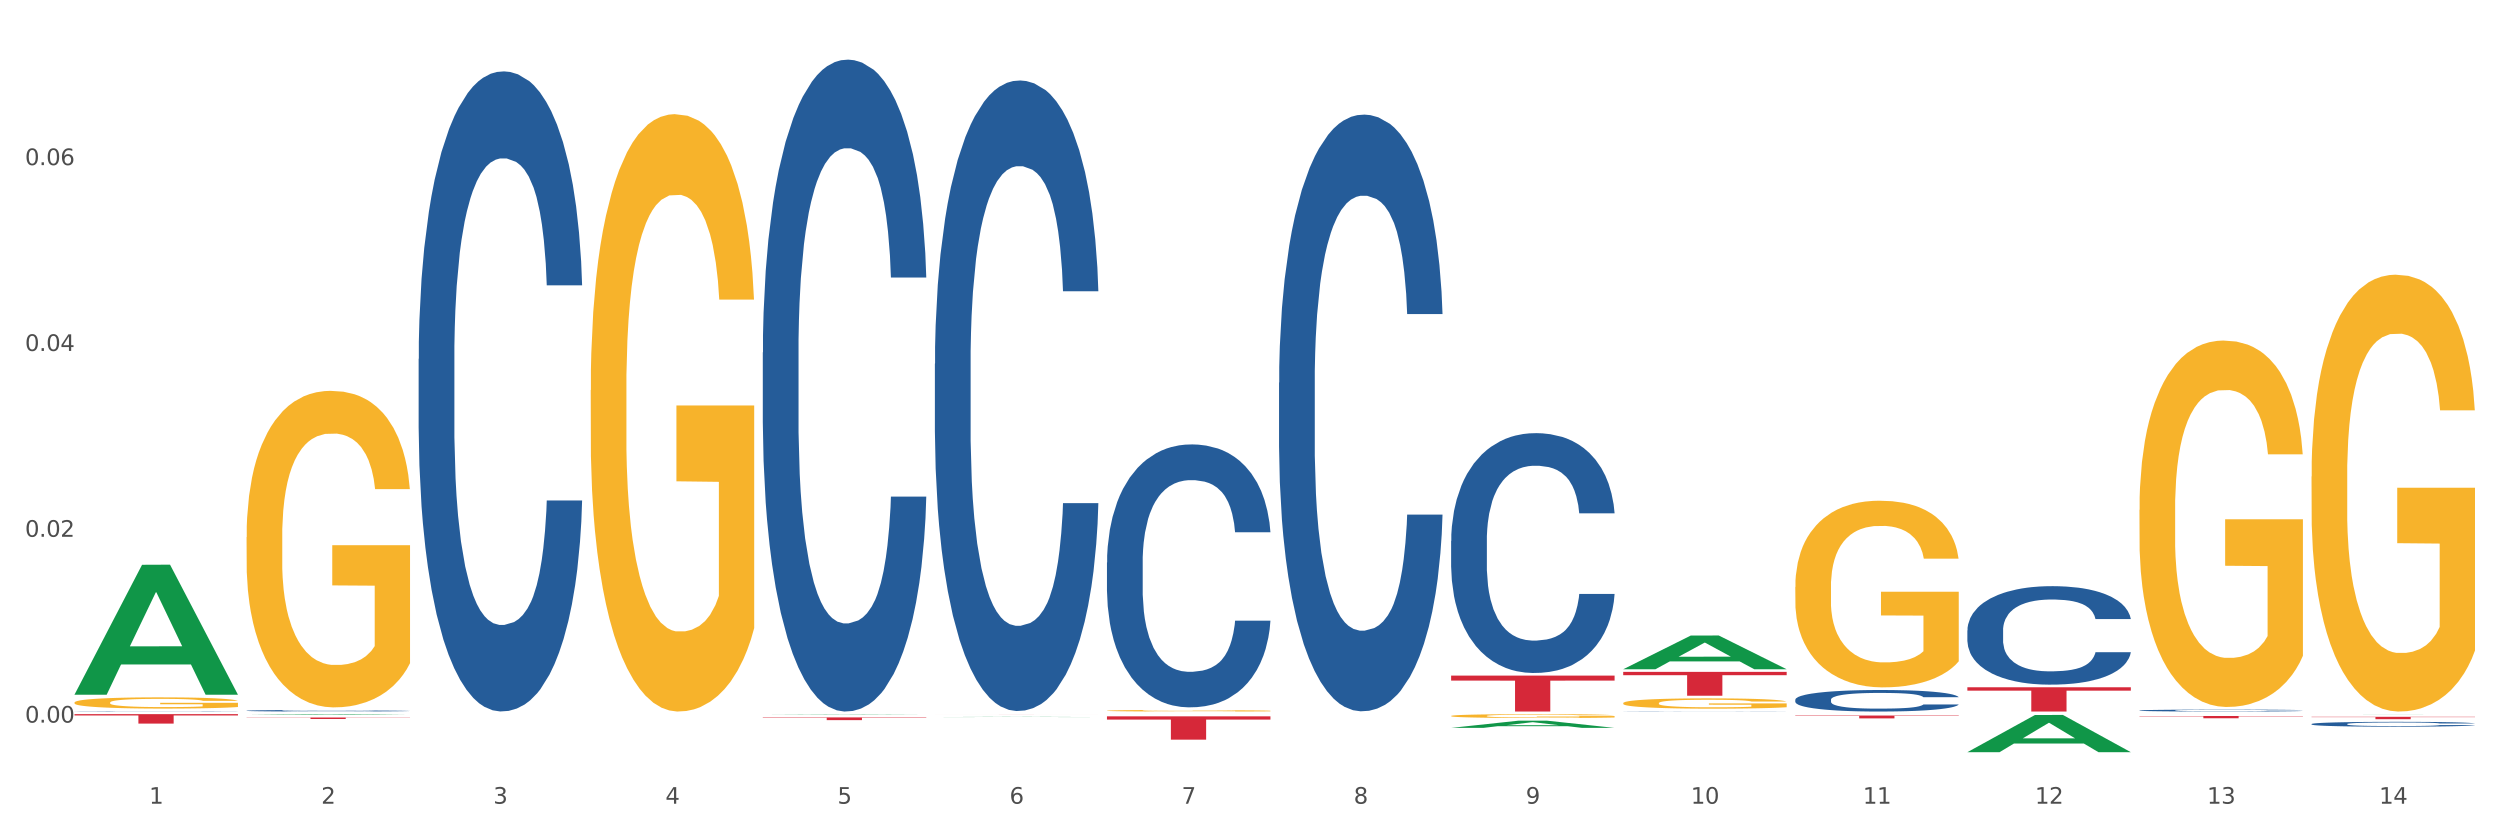 <?xml version="1.0" encoding="utf-8" standalone="no"?>
<!DOCTYPE svg PUBLIC "-//W3C//DTD SVG 1.1//EN"
  "http://www.w3.org/Graphics/SVG/1.1/DTD/svg11.dtd">
<svg xmlns:xlink="http://www.w3.org/1999/xlink" width="1080pt" height="360pt" viewBox="0 0 1080 360" xmlns="http://www.w3.org/2000/svg" version="1.1">
 <rect x="0" y="0" width="1080" height="360" fill="#333333" stroke="none"/>
 <defs>
  <style type="text/css">*{stroke-linejoin: round; stroke-linecap: butt}</style>
 </defs>
 <g id="figure_1">
  <g id="patch_1">
   <path d="M 0 360 
L 1080 360 
L 1080 0 
L 0 0 
z
" style="fill: #ffffff; stroke: #ffffff; stroke-linejoin: miter"/>
  </g>
  <g id="axes_1">
   <g id="matplotlib.axis_1">
    <g id="xtick_1">
     <g id="text_1">
      <!-- 1 -->
      <g style="fill: #4d4d4d" transform="translate(64.432 347.204) scale(0.096 -0.096)">
       <defs>
        <path id="DejaVuSans-31" d="M 794 531 
L 1825 531 
L 1825 4091 
L 703 3866 
L 703 4441 
L 1819 4666 
L 2450 4666 
L 2450 531 
L 3481 531 
L 3481 0 
L 794 0 
L 794 531 
z
" transform="scale(0.016)"/>
       </defs>
       <use xlink:href="#DejaVuSans-31"/>
      </g>
     </g>
    </g>
    <g id="xtick_2">
     <g id="text_2">
      <!-- 2 -->
      <g style="fill: #4d4d4d" transform="translate(138.771 347.204) scale(0.096 -0.096)">
       <defs>
        <path id="DejaVuSans-32" d="M 1228 531 
L 3431 531 
L 3431 0 
L 469 0 
L 469 531 
Q 828 903 1448 1529 
Q 2069 2156 2228 2338 
Q 2531 2678 2651 2914 
Q 2772 3150 2772 3378 
Q 2772 3750 2511 3984 
Q 2250 4219 1831 4219 
Q 1534 4219 1204 4116 
Q 875 4013 500 3803 
L 500 4441 
Q 881 4594 1212 4672 
Q 1544 4750 1819 4750 
Q 2544 4750 2975 4387 
Q 3406 4025 3406 3419 
Q 3406 3131 3298 2873 
Q 3191 2616 2906 2266 
Q 2828 2175 2409 1742 
Q 1991 1309 1228 531 
z
" transform="scale(0.016)"/>
       </defs>
       <use xlink:href="#DejaVuSans-32"/>
      </g>
     </g>
    </g>
    <g id="xtick_3">
     <g id="text_3">
      <!-- 3 -->
      <g style="fill: #4d4d4d" transform="translate(213.109 347.204) scale(0.096 -0.096)">
       <defs>
        <path id="DejaVuSans-33" d="M 2597 2516 
Q 3050 2419 3304 2112 
Q 3559 1806 3559 1356 
Q 3559 666 3084 287 
Q 2609 -91 1734 -91 
Q 1441 -91 1130 -33 
Q 819 25 488 141 
L 488 750 
Q 750 597 1062 519 
Q 1375 441 1716 441 
Q 2309 441 2620 675 
Q 2931 909 2931 1356 
Q 2931 1769 2642 2001 
Q 2353 2234 1838 2234 
L 1294 2234 
L 1294 2753 
L 1863 2753 
Q 2328 2753 2575 2939 
Q 2822 3125 2822 3475 
Q 2822 3834 2567 4026 
Q 2313 4219 1838 4219 
Q 1578 4219 1281 4162 
Q 984 4106 628 3988 
L 628 4550 
Q 988 4650 1302 4700 
Q 1616 4750 1894 4750 
Q 2613 4750 3031 4423 
Q 3450 4097 3450 3541 
Q 3450 3153 3228 2886 
Q 3006 2619 2597 2516 
z
" transform="scale(0.016)"/>
       </defs>
       <use xlink:href="#DejaVuSans-33"/>
      </g>
     </g>
    </g>
    <g id="xtick_4">
     <g id="text_4">
      <!-- 4 -->
      <g style="fill: #4d4d4d" transform="translate(287.448 347.204) scale(0.096 -0.096)">
       <defs>
        <path id="DejaVuSans-34" d="M 2419 4116 
L 825 1625 
L 2419 1625 
L 2419 4116 
z
M 2253 4666 
L 3047 4666 
L 3047 1625 
L 3713 1625 
L 3713 1100 
L 3047 1100 
L 3047 0 
L 2419 0 
L 2419 1100 
L 313 1100 
L 313 1709 
L 2253 4666 
z
" transform="scale(0.016)"/>
       </defs>
       <use xlink:href="#DejaVuSans-34"/>
      </g>
     </g>
    </g>
    <g id="xtick_5">
     <g id="text_5">
      <!-- 5 -->
      <g style="fill: #4d4d4d" transform="translate(361.787 347.204) scale(0.096 -0.096)">
       <defs>
        <path id="DejaVuSans-35" d="M 691 4666 
L 3169 4666 
L 3169 4134 
L 1269 4134 
L 1269 2991 
Q 1406 3038 1543 3061 
Q 1681 3084 1819 3084 
Q 2600 3084 3056 2656 
Q 3513 2228 3513 1497 
Q 3513 744 3044 326 
Q 2575 -91 1722 -91 
Q 1428 -91 1123 -41 
Q 819 9 494 109 
L 494 744 
Q 775 591 1075 516 
Q 1375 441 1709 441 
Q 2250 441 2565 725 
Q 2881 1009 2881 1497 
Q 2881 1984 2565 2268 
Q 2250 2553 1709 2553 
Q 1456 2553 1204 2497 
Q 953 2441 691 2322 
L 691 4666 
z
" transform="scale(0.016)"/>
       </defs>
       <use xlink:href="#DejaVuSans-35"/>
      </g>
     </g>
    </g>
    <g id="xtick_6">
     <g id="text_6">
      <!-- 6 -->
      <g style="fill: #4d4d4d" transform="translate(436.125 347.204) scale(0.096 -0.096)">
       <defs>
        <path id="DejaVuSans-36" d="M 2113 2584 
Q 1688 2584 1439 2293 
Q 1191 2003 1191 1497 
Q 1191 994 1439 701 
Q 1688 409 2113 409 
Q 2538 409 2786 701 
Q 3034 994 3034 1497 
Q 3034 2003 2786 2293 
Q 2538 2584 2113 2584 
z
M 3366 4563 
L 3366 3988 
Q 3128 4100 2886 4159 
Q 2644 4219 2406 4219 
Q 1781 4219 1451 3797 
Q 1122 3375 1075 2522 
Q 1259 2794 1537 2939 
Q 1816 3084 2150 3084 
Q 2853 3084 3261 2657 
Q 3669 2231 3669 1497 
Q 3669 778 3244 343 
Q 2819 -91 2113 -91 
Q 1303 -91 875 529 
Q 447 1150 447 2328 
Q 447 3434 972 4092 
Q 1497 4750 2381 4750 
Q 2619 4750 2861 4703 
Q 3103 4656 3366 4563 
z
" transform="scale(0.016)"/>
       </defs>
       <use xlink:href="#DejaVuSans-36"/>
      </g>
     </g>
    </g>
    <g id="xtick_7">
     <g id="text_7">
      <!-- 7 -->
      <g style="fill: #4d4d4d" transform="translate(510.464 347.204) scale(0.096 -0.096)">
       <defs>
        <path id="DejaVuSans-37" d="M 525 4666 
L 3525 4666 
L 3525 4397 
L 1831 0 
L 1172 0 
L 2766 4134 
L 525 4134 
L 525 4666 
z
" transform="scale(0.016)"/>
       </defs>
       <use xlink:href="#DejaVuSans-37"/>
      </g>
     </g>
    </g>
    <g id="xtick_8">
     <g id="text_8">
      <!-- 8 -->
      <g style="fill: #4d4d4d" transform="translate(584.803 347.204) scale(0.096 -0.096)">
       <defs>
        <path id="DejaVuSans-38" d="M 2034 2216 
Q 1584 2216 1326 1975 
Q 1069 1734 1069 1313 
Q 1069 891 1326 650 
Q 1584 409 2034 409 
Q 2484 409 2743 651 
Q 3003 894 3003 1313 
Q 3003 1734 2745 1975 
Q 2488 2216 2034 2216 
z
M 1403 2484 
Q 997 2584 770 2862 
Q 544 3141 544 3541 
Q 544 4100 942 4425 
Q 1341 4750 2034 4750 
Q 2731 4750 3128 4425 
Q 3525 4100 3525 3541 
Q 3525 3141 3298 2862 
Q 3072 2584 2669 2484 
Q 3125 2378 3379 2068 
Q 3634 1759 3634 1313 
Q 3634 634 3220 271 
Q 2806 -91 2034 -91 
Q 1263 -91 848 271 
Q 434 634 434 1313 
Q 434 1759 690 2068 
Q 947 2378 1403 2484 
z
M 1172 3481 
Q 1172 3119 1398 2916 
Q 1625 2713 2034 2713 
Q 2441 2713 2670 2916 
Q 2900 3119 2900 3481 
Q 2900 3844 2670 4047 
Q 2441 4250 2034 4250 
Q 1625 4250 1398 4047 
Q 1172 3844 1172 3481 
z
" transform="scale(0.016)"/>
       </defs>
       <use xlink:href="#DejaVuSans-38"/>
      </g>
     </g>
    </g>
    <g id="xtick_9">
     <g id="text_9">
      <!-- 9 -->
      <g style="fill: #4d4d4d" transform="translate(659.142 347.204) scale(0.096 -0.096)">
       <defs>
        <path id="DejaVuSans-39" d="M 703 97 
L 703 672 
Q 941 559 1184 500 
Q 1428 441 1663 441 
Q 2288 441 2617 861 
Q 2947 1281 2994 2138 
Q 2813 1869 2534 1725 
Q 2256 1581 1919 1581 
Q 1219 1581 811 2004 
Q 403 2428 403 3163 
Q 403 3881 828 4315 
Q 1253 4750 1959 4750 
Q 2769 4750 3195 4129 
Q 3622 3509 3622 2328 
Q 3622 1225 3098 567 
Q 2575 -91 1691 -91 
Q 1453 -91 1209 -44 
Q 966 3 703 97 
z
M 1959 2075 
Q 2384 2075 2632 2365 
Q 2881 2656 2881 3163 
Q 2881 3666 2632 3958 
Q 2384 4250 1959 4250 
Q 1534 4250 1286 3958 
Q 1038 3666 1038 3163 
Q 1038 2656 1286 2365 
Q 1534 2075 1959 2075 
z
" transform="scale(0.016)"/>
       </defs>
       <use xlink:href="#DejaVuSans-39"/>
      </g>
     </g>
    </g>
    <g id="xtick_10">
     <g id="text_10">
      <!-- 10 -->
      <g style="fill: #4d4d4d" transform="translate(730.426 347.204) scale(0.096 -0.096)">
       <defs>
        <path id="DejaVuSans-30" d="M 2034 4250 
Q 1547 4250 1301 3770 
Q 1056 3291 1056 2328 
Q 1056 1369 1301 889 
Q 1547 409 2034 409 
Q 2525 409 2770 889 
Q 3016 1369 3016 2328 
Q 3016 3291 2770 3770 
Q 2525 4250 2034 4250 
z
M 2034 4750 
Q 2819 4750 3233 4129 
Q 3647 3509 3647 2328 
Q 3647 1150 3233 529 
Q 2819 -91 2034 -91 
Q 1250 -91 836 529 
Q 422 1150 422 2328 
Q 422 3509 836 4129 
Q 1250 4750 2034 4750 
z
" transform="scale(0.016)"/>
       </defs>
       <use xlink:href="#DejaVuSans-31"/>
       <use xlink:href="#DejaVuSans-30" transform="translate(63.623 0)"/>
      </g>
     </g>
    </g>
    <g id="xtick_11">
     <g id="text_11">
      <!-- 11 -->
      <g style="fill: #4d4d4d" transform="translate(804.765 347.204) scale(0.096 -0.096)">
       <use xlink:href="#DejaVuSans-31"/>
       <use xlink:href="#DejaVuSans-31" transform="translate(63.623 0)"/>
      </g>
     </g>
    </g>
    <g id="xtick_12">
     <g id="text_12">
      <!-- 12 -->
      <g style="fill: #4d4d4d" transform="translate(879.104 347.204) scale(0.096 -0.096)">
       <use xlink:href="#DejaVuSans-31"/>
       <use xlink:href="#DejaVuSans-32" transform="translate(63.623 0)"/>
      </g>
     </g>
    </g>
    <g id="xtick_13">
     <g id="text_13">
      <!-- 13 -->
      <g style="fill: #4d4d4d" transform="translate(953.442 347.204) scale(0.096 -0.096)">
       <use xlink:href="#DejaVuSans-31"/>
       <use xlink:href="#DejaVuSans-33" transform="translate(63.623 0)"/>
      </g>
     </g>
    </g>
    <g id="xtick_14">
     <g id="text_14">
      <!-- 14 -->
      <g style="fill: #4d4d4d" transform="translate(1027.781 347.204) scale(0.096 -0.096)">
       <use xlink:href="#DejaVuSans-31"/>
       <use xlink:href="#DejaVuSans-34" transform="translate(63.623 0)"/>
      </g>
     </g>
    </g>
    <g id="xtick_15"/>
    <g id="xtick_16"/>
    <g id="xtick_17"/>
    <g id="xtick_18"/>
    <g id="xtick_19"/>
    <g id="xtick_20"/>
    <g id="xtick_21"/>
    <g id="xtick_22"/>
    <g id="xtick_23"/>
    <g id="xtick_24"/>
    <g id="xtick_25"/>
    <g id="xtick_26"/>
    <g id="xtick_27"/>
   </g>
   <g id="matplotlib.axis_2">
    <g id="ytick_1">
     <g id="text_15">
      <!-- 0.00 -->
      <g style="fill: #4d4d4d" transform="translate(10.8 312.164) scale(0.096 -0.096)">
       <defs>
        <path id="DejaVuSans-2e" d="M 684 794 
L 1344 794 
L 1344 0 
L 684 0 
L 684 794 
z
" transform="scale(0.016)"/>
       </defs>
       <use xlink:href="#DejaVuSans-30"/>
       <use xlink:href="#DejaVuSans-2e" transform="translate(63.623 0)"/>
       <use xlink:href="#DejaVuSans-30" transform="translate(95.41 0)"/>
       <use xlink:href="#DejaVuSans-30" transform="translate(159.033 0)"/>
      </g>
     </g>
    </g>
    <g id="ytick_2">
     <g id="text_16">
      <!-- 0.02 -->
      <g style="fill: #4d4d4d" transform="translate(10.8 231.887) scale(0.096 -0.096)">
       <use xlink:href="#DejaVuSans-30"/>
       <use xlink:href="#DejaVuSans-2e" transform="translate(63.623 0)"/>
       <use xlink:href="#DejaVuSans-30" transform="translate(95.41 0)"/>
       <use xlink:href="#DejaVuSans-32" transform="translate(159.033 0)"/>
      </g>
     </g>
    </g>
    <g id="ytick_3">
     <g id="text_17">
      <!-- 0.04 -->
      <g style="fill: #4d4d4d" transform="translate(10.8 151.609) scale(0.096 -0.096)">
       <use xlink:href="#DejaVuSans-30"/>
       <use xlink:href="#DejaVuSans-2e" transform="translate(63.623 0)"/>
       <use xlink:href="#DejaVuSans-30" transform="translate(95.41 0)"/>
       <use xlink:href="#DejaVuSans-34" transform="translate(159.033 0)"/>
      </g>
     </g>
    </g>
    <g id="ytick_4">
     <g id="text_18">
      <!-- 0.06 -->
      <g style="fill: #4d4d4d" transform="translate(10.8 71.332) scale(0.096 -0.096)">
       <use xlink:href="#DejaVuSans-30"/>
       <use xlink:href="#DejaVuSans-2e" transform="translate(63.623 0)"/>
       <use xlink:href="#DejaVuSans-30" transform="translate(95.41 0)"/>
       <use xlink:href="#DejaVuSans-36" transform="translate(159.033 0)"/>
      </g>
     </g>
    </g>
    <g id="ytick_5"/>
    <g id="ytick_6"/>
    <g id="ytick_7"/>
    <g id="ytick_8"/>
   </g>
   <g id="PolyCollection_1">
    <path d="M 32.175 300.02 
L 32.248 299.967 
L 61.37 243.986 
L 73.456 243.933 
L 102.797 300.126 
L 88.818 300.126 
L 82.484 287.04 
L 52.415 287.04 
L 52.197 287.251 
L 46.081 300.126 
L 32.175 300.126 
L 32.175 300.02 
L 56.201 279.231 
L 78.698 279.179 
L 67.559 255.91 
L 67.413 255.805 
L 67.267 255.963 
L 56.128 279.179 
L 56.201 279.231 
L 32.175 300.02 
z
" clip-path="url(#p660fe7a7b0)" style="fill: #109648"/>
    <path d="M 552.546 165.331 
L 552.629 165.095 
L 552.629 158.504 
L 552.88 149.558 
L 553.798 133.079 
L 554.967 120.602 
L 556.97 106.006 
L 558.055 99.885 
L 559.475 93.058 
L 562.396 81.993 
L 565.735 72.577 
L 568.073 67.398 
L 569.826 64.102 
L 573.749 58.216 
L 576.003 55.627 
L 578.34 53.508 
L 580.344 52.096 
L 583.683 50.448 
L 586.354 49.741 
L 589.443 49.506 
L 592.031 49.741 
L 595.453 50.683 
L 600.462 53.508 
L 602.382 55.156 
L 604.97 57.981 
L 607.641 61.748 
L 609.811 65.514 
L 612.316 70.929 
L 614.903 77.991 
L 617.408 86.937 
L 619.161 95.177 
L 620.58 103.887 
L 621.832 114.481 
L 622.75 126.016 
L 623.168 135.668 
L 607.891 135.668 
L 607.474 126.958 
L 606.639 117.541 
L 605.804 111.185 
L 604.886 106.006 
L 603.467 100.121 
L 602.215 96.354 
L 600.128 91.881 
L 598.208 89.056 
L 596.622 87.408 
L 594.702 85.996 
L 590.612 84.583 
L 587.69 84.583 
L 585.853 85.054 
L 583.6 86.231 
L 581.68 87.879 
L 579.426 90.704 
L 577.673 93.764 
L 575.92 97.766 
L 574.918 100.591 
L 573.415 105.771 
L 572.414 110.008 
L 571.078 117.306 
L 570.327 122.485 
L 568.991 135.904 
L 568.407 145.791 
L 568.156 152.618 
L 567.989 160.152 
L 567.989 196.877 
L 568.49 213.356 
L 568.908 220.418 
L 569.575 228.423 
L 570.827 238.781 
L 572.664 248.904 
L 574.584 256.202 
L 576.17 260.675 
L 577.673 263.97 
L 579.175 266.56 
L 581.012 268.914 
L 582.514 270.327 
L 584.768 271.739 
L 587.439 272.445 
L 589.526 272.445 
L 593.784 271.268 
L 595.704 270.091 
L 597.54 268.443 
L 599.544 265.854 
L 601.13 263.029 
L 602.048 260.91 
L 603.551 256.437 
L 604.719 251.729 
L 605.721 246.314 
L 606.389 241.606 
L 607.14 234.543 
L 607.724 226.539 
L 607.891 222.302 
L 623.168 222.302 
L 622.834 230.777 
L 622.249 239.016 
L 621.081 250.081 
L 620.163 256.437 
L 618.743 264.206 
L 617.241 270.797 
L 615.154 278.095 
L 613.234 283.51 
L 611.23 288.218 
L 609.06 292.456 
L 605.137 298.341 
L 603.718 299.989 
L 600.712 302.814 
L 598.375 304.462 
L 594.952 306.11 
L 591.446 307.052 
L 587.773 307.287 
L 584.518 306.816 
L 580.928 305.404 
L 578.674 303.991 
L 576.17 301.872 
L 573.248 298.577 
L 570.494 294.575 
L 567.906 289.866 
L 565.485 284.452 
L 563.231 278.331 
L 560.309 268.208 
L 558.139 258.32 
L 556.553 249.139 
L 555.468 241.37 
L 554.382 231.483 
L 553.798 224.656 
L 552.88 208.177 
L 552.546 192.875 
L 552.546 165.331 
z
" clip-path="url(#p660fe7a7b0)" style="fill: #255c99"/>
    <path d="M 626.885 233.673 
L 626.968 233.578 
L 626.968 230.929 
L 627.219 227.333 
L 628.137 220.709 
L 629.306 215.693 
L 631.309 209.826 
L 632.394 207.366 
L 633.813 204.621 
L 636.735 200.174 
L 640.074 196.389 
L 642.411 194.307 
L 644.164 192.982 
L 648.088 190.616 
L 650.342 189.575 
L 652.679 188.724 
L 654.683 188.156 
L 658.022 187.493 
L 660.693 187.209 
L 663.782 187.115 
L 666.369 187.209 
L 669.792 187.588 
L 674.801 188.724 
L 676.721 189.386 
L 679.308 190.522 
L 681.98 192.036 
L 684.15 193.55 
L 686.654 195.726 
L 689.242 198.565 
L 691.747 202.161 
L 693.5 205.473 
L 694.919 208.974 
L 696.171 213.233 
L 697.089 217.87 
L 697.506 221.75 
L 682.23 221.75 
L 681.813 218.248 
L 680.978 214.463 
L 680.143 211.908 
L 679.225 209.826 
L 677.806 207.46 
L 676.554 205.946 
L 674.467 204.148 
L 672.547 203.013 
L 670.961 202.35 
L 669.041 201.783 
L 664.95 201.215 
L 662.029 201.215 
L 660.192 201.404 
L 657.938 201.877 
L 656.018 202.54 
L 653.764 203.675 
L 652.011 204.905 
L 650.258 206.514 
L 649.257 207.65 
L 647.754 209.731 
L 646.752 211.435 
L 645.417 214.368 
L 644.665 216.45 
L 643.33 221.844 
L 642.745 225.819 
L 642.495 228.563 
L 642.328 231.591 
L 642.328 246.353 
L 642.829 252.977 
L 643.246 255.816 
L 643.914 259.034 
L 645.166 263.198 
L 647.003 267.267 
L 648.923 270.2 
L 650.509 271.998 
L 652.011 273.323 
L 653.514 274.364 
L 655.35 275.31 
L 656.853 275.878 
L 659.107 276.446 
L 661.778 276.73 
L 663.865 276.73 
L 668.122 276.257 
L 670.042 275.783 
L 671.879 275.121 
L 673.882 274.08 
L 675.468 272.944 
L 676.387 272.093 
L 677.889 270.295 
L 679.058 268.402 
L 680.06 266.226 
L 680.728 264.333 
L 681.479 261.494 
L 682.063 258.277 
L 682.23 256.573 
L 697.506 256.573 
L 697.173 259.98 
L 696.588 263.292 
L 695.42 267.74 
L 694.501 270.295 
L 693.082 273.418 
L 691.58 276.067 
L 689.493 279.001 
L 687.573 281.177 
L 685.569 283.07 
L 683.399 284.773 
L 679.475 287.139 
L 678.056 287.801 
L 675.051 288.937 
L 672.714 289.599 
L 669.291 290.262 
L 665.785 290.64 
L 662.112 290.735 
L 658.856 290.546 
L 655.267 289.978 
L 653.013 289.41 
L 650.509 288.558 
L 647.587 287.234 
L 644.832 285.625 
L 642.244 283.732 
L 639.824 281.556 
L 637.57 279.095 
L 634.648 275.026 
L 632.478 271.052 
L 630.892 267.361 
L 629.806 264.238 
L 628.721 260.264 
L 628.137 257.52 
L 627.219 250.896 
L 626.885 244.745 
L 626.885 233.673 
z
" clip-path="url(#p660fe7a7b0)" style="fill: #255c99"/>
    <path d="M 701.223 307.327 
L 701.307 307.327 
L 701.307 307.324 
L 701.557 307.32 
L 702.476 307.313 
L 703.644 307.308 
L 705.648 307.302 
L 706.733 307.299 
L 708.152 307.297 
L 711.074 307.292 
L 714.413 307.288 
L 716.75 307.286 
L 718.503 307.285 
L 722.427 307.282 
L 724.681 307.281 
L 727.018 307.28 
L 729.021 307.28 
L 732.36 307.279 
L 735.032 307.279 
L 738.12 307.278 
L 740.708 307.279 
L 744.131 307.279 
L 749.139 307.28 
L 751.059 307.281 
L 753.647 307.282 
L 756.318 307.284 
L 758.489 307.285 
L 760.993 307.287 
L 763.581 307.29 
L 766.085 307.294 
L 767.838 307.298 
L 769.257 307.301 
L 770.51 307.306 
L 771.428 307.31 
L 771.845 307.314 
L 756.569 307.314 
L 756.151 307.311 
L 755.317 307.307 
L 754.482 307.304 
L 753.564 307.302 
L 752.145 307.3 
L 750.892 307.298 
L 748.805 307.296 
L 746.885 307.295 
L 745.299 307.294 
L 743.379 307.294 
L 739.289 307.293 
L 736.367 307.293 
L 734.531 307.293 
L 732.277 307.294 
L 730.357 307.294 
L 728.103 307.296 
L 726.35 307.297 
L 724.597 307.299 
L 723.595 307.3 
L 722.093 307.302 
L 721.091 307.304 
L 719.755 307.307 
L 719.004 307.309 
L 717.668 307.315 
L 717.084 307.319 
L 716.834 307.321 
L 716.667 307.325 
L 716.667 307.34 
L 717.168 307.347 
L 717.585 307.35 
L 718.253 307.353 
L 719.505 307.357 
L 721.341 307.362 
L 723.261 307.365 
L 724.847 307.367 
L 726.35 307.368 
L 727.853 307.369 
L 729.689 307.37 
L 731.192 307.371 
L 733.446 307.371 
L 736.117 307.371 
L 738.204 307.371 
L 742.461 307.371 
L 744.381 307.37 
L 746.218 307.37 
L 748.221 307.369 
L 749.807 307.368 
L 750.725 307.367 
L 752.228 307.365 
L 753.397 307.363 
L 754.398 307.361 
L 755.066 307.359 
L 755.818 307.356 
L 756.402 307.352 
L 756.569 307.351 
L 771.845 307.351 
L 771.511 307.354 
L 770.927 307.358 
L 769.758 307.362 
L 768.84 307.365 
L 767.421 307.368 
L 765.918 307.371 
L 763.831 307.374 
L 761.911 307.376 
L 759.908 307.378 
L 757.738 307.38 
L 753.814 307.382 
L 752.395 307.383 
L 749.39 307.384 
L 747.052 307.385 
L 743.63 307.386 
L 740.124 307.386 
L 736.451 307.386 
L 733.195 307.386 
L 729.606 307.385 
L 727.352 307.385 
L 724.847 307.384 
L 721.926 307.382 
L 719.171 307.381 
L 716.583 307.379 
L 714.162 307.376 
L 711.908 307.374 
L 708.987 307.37 
L 706.816 307.366 
L 705.23 307.362 
L 704.145 307.359 
L 703.06 307.354 
L 702.476 307.352 
L 701.557 307.345 
L 701.223 307.338 
L 701.223 307.327 
z
" clip-path="url(#p660fe7a7b0)" style="fill: #255c99"/>
    <path d="M 775.562 302.262 
L 775.646 302.254 
L 775.646 302.016 
L 775.896 301.693 
L 776.814 301.098 
L 777.983 300.648 
L 779.986 300.121 
L 781.072 299.9 
L 782.491 299.653 
L 785.412 299.254 
L 788.752 298.914 
L 791.089 298.727 
L 792.842 298.608 
L 796.765 298.396 
L 799.019 298.302 
L 801.357 298.226 
L 803.36 298.175 
L 806.699 298.115 
L 809.37 298.09 
L 812.459 298.081 
L 815.047 298.09 
L 818.469 298.124 
L 823.478 298.226 
L 825.398 298.285 
L 827.986 298.387 
L 830.657 298.523 
L 832.828 298.659 
L 835.332 298.855 
L 837.92 299.109 
L 840.424 299.432 
L 842.177 299.73 
L 843.596 300.044 
L 844.848 300.427 
L 845.766 300.843 
L 846.184 301.191 
L 830.908 301.191 
L 830.49 300.877 
L 829.655 300.537 
L 828.821 300.308 
L 827.902 300.121 
L 826.483 299.908 
L 825.231 299.772 
L 823.144 299.611 
L 821.224 299.509 
L 819.638 299.449 
L 817.718 299.398 
L 813.628 299.347 
L 810.706 299.347 
L 808.87 299.364 
L 806.616 299.407 
L 804.696 299.466 
L 802.442 299.568 
L 800.689 299.679 
L 798.936 299.823 
L 797.934 299.925 
L 796.431 300.112 
L 795.43 300.265 
L 794.094 300.529 
L 793.343 300.716 
L 792.007 301.2 
L 791.423 301.557 
L 791.172 301.803 
L 791.005 302.075 
L 791.005 303.401 
L 791.506 303.996 
L 791.924 304.25 
L 792.591 304.539 
L 793.844 304.913 
L 795.68 305.279 
L 797.6 305.542 
L 799.186 305.704 
L 800.689 305.822 
L 802.191 305.916 
L 804.028 306.001 
L 805.53 306.052 
L 807.784 306.103 
L 810.456 306.128 
L 812.543 306.128 
L 816.8 306.086 
L 818.72 306.043 
L 820.556 305.984 
L 822.56 305.89 
L 824.146 305.788 
L 825.064 305.712 
L 826.567 305.551 
L 827.735 305.381 
L 828.737 305.185 
L 829.405 305.015 
L 830.156 304.76 
L 830.741 304.471 
L 830.908 304.318 
L 846.184 304.318 
L 845.85 304.624 
L 845.266 304.922 
L 844.097 305.321 
L 843.179 305.551 
L 841.76 305.831 
L 840.257 306.069 
L 838.17 306.332 
L 836.25 306.528 
L 834.247 306.698 
L 832.076 306.851 
L 828.153 307.063 
L 826.734 307.123 
L 823.728 307.225 
L 821.391 307.284 
L 817.969 307.344 
L 814.463 307.377 
L 810.79 307.386 
L 807.534 307.369 
L 803.944 307.318 
L 801.69 307.267 
L 799.186 307.191 
L 796.264 307.072 
L 793.51 306.927 
L 790.922 306.757 
L 788.501 306.562 
L 786.247 306.341 
L 783.325 305.975 
L 781.155 305.619 
L 779.569 305.287 
L 778.484 305.007 
L 777.399 304.65 
L 776.814 304.403 
L 775.896 303.809 
L 775.562 303.256 
L 775.562 302.262 
z
" clip-path="url(#p660fe7a7b0)" style="fill: #255c99"/>
    <path d="M 849.901 272.338 
L 849.984 272.299 
L 849.984 271.211 
L 850.235 269.734 
L 851.153 267.014 
L 852.322 264.954 
L 854.325 262.545 
L 855.41 261.534 
L 856.829 260.407 
L 859.751 258.581 
L 863.09 257.026 
L 865.428 256.171 
L 867.181 255.627 
L 871.104 254.656 
L 873.358 254.228 
L 875.695 253.878 
L 877.699 253.645 
L 881.038 253.373 
L 883.709 253.257 
L 886.798 253.218 
L 889.386 253.257 
L 892.808 253.412 
L 897.817 253.878 
L 899.737 254.15 
L 902.325 254.617 
L 904.996 255.239 
L 907.166 255.86 
L 909.671 256.754 
L 912.258 257.92 
L 914.763 259.397 
L 916.516 260.757 
L 917.935 262.195 
L 919.187 263.944 
L 920.105 265.848 
L 920.523 267.442 
L 905.246 267.442 
L 904.829 266.004 
L 903.994 264.449 
L 903.159 263.4 
L 902.241 262.545 
L 900.822 261.573 
L 899.57 260.951 
L 897.483 260.213 
L 895.563 259.747 
L 893.977 259.475 
L 892.057 259.241 
L 887.966 259.008 
L 885.045 259.008 
L 883.208 259.086 
L 880.954 259.28 
L 879.034 259.552 
L 876.78 260.019 
L 875.027 260.524 
L 873.274 261.185 
L 872.273 261.651 
L 870.77 262.506 
L 869.768 263.205 
L 868.433 264.41 
L 867.681 265.265 
L 866.346 267.48 
L 865.761 269.113 
L 865.511 270.24 
L 865.344 271.483 
L 865.344 277.546 
L 865.845 280.266 
L 866.262 281.432 
L 866.93 282.753 
L 868.182 284.463 
L 870.019 286.134 
L 871.939 287.339 
L 873.525 288.078 
L 875.027 288.622 
L 876.53 289.049 
L 878.367 289.438 
L 879.869 289.671 
L 882.123 289.904 
L 884.794 290.021 
L 886.881 290.021 
L 891.139 289.826 
L 893.059 289.632 
L 894.895 289.36 
L 896.899 288.933 
L 898.485 288.466 
L 899.403 288.116 
L 900.905 287.378 
L 902.074 286.601 
L 903.076 285.707 
L 903.744 284.93 
L 904.495 283.764 
L 905.079 282.443 
L 905.246 281.743 
L 920.523 281.743 
L 920.189 283.142 
L 919.604 284.502 
L 918.436 286.329 
L 917.517 287.378 
L 916.098 288.661 
L 914.596 289.749 
L 912.509 290.953 
L 910.589 291.847 
L 908.585 292.625 
L 906.415 293.324 
L 902.491 294.296 
L 901.072 294.568 
L 898.067 295.034 
L 895.73 295.306 
L 892.307 295.578 
L 888.801 295.734 
L 885.128 295.772 
L 881.873 295.695 
L 878.283 295.461 
L 876.029 295.228 
L 873.525 294.879 
L 870.603 294.334 
L 867.848 293.674 
L 865.261 292.897 
L 862.84 292.003 
L 860.586 290.992 
L 857.664 289.321 
L 855.494 287.689 
L 853.908 286.173 
L 852.823 284.891 
L 851.737 283.259 
L 851.153 282.132 
L 850.235 279.411 
L 849.901 276.885 
L 849.901 272.338 
z
" clip-path="url(#p660fe7a7b0)" style="fill: #255c99"/>
    <path d="M 998.578 312.776 
L 998.662 312.774 
L 998.662 312.72 
L 998.912 312.647 
L 999.83 312.512 
L 1000.999 312.411 
L 1003.003 312.291 
L 1004.088 312.241 
L 1005.507 312.186 
L 1008.429 312.095 
L 1011.768 312.019 
L 1014.105 311.976 
L 1015.858 311.949 
L 1019.781 311.901 
L 1022.035 311.88 
L 1024.373 311.863 
L 1026.376 311.851 
L 1029.715 311.838 
L 1032.387 311.832 
L 1035.475 311.83 
L 1038.063 311.832 
L 1041.486 311.84 
L 1046.494 311.863 
L 1048.414 311.876 
L 1051.002 311.899 
L 1053.673 311.93 
L 1055.844 311.961 
L 1058.348 312.005 
L 1060.936 312.063 
L 1063.44 312.136 
L 1065.193 312.203 
L 1066.612 312.274 
L 1067.864 312.361 
L 1068.783 312.455 
L 1069.2 312.534 
L 1053.924 312.534 
L 1053.506 312.462 
L 1052.671 312.386 
L 1051.837 312.334 
L 1050.918 312.291 
L 1049.499 312.243 
L 1048.247 312.213 
L 1046.16 312.176 
L 1044.24 312.153 
L 1042.654 312.14 
L 1040.734 312.128 
L 1036.644 312.117 
L 1033.722 312.117 
L 1031.886 312.12 
L 1029.632 312.13 
L 1027.712 312.143 
L 1025.458 312.167 
L 1023.705 312.191 
L 1021.952 312.224 
L 1020.95 312.247 
L 1019.448 312.29 
L 1018.446 312.324 
L 1017.11 312.384 
L 1016.359 312.426 
L 1015.023 312.536 
L 1014.439 312.616 
L 1014.188 312.672 
L 1014.022 312.733 
L 1014.022 313.033 
L 1014.522 313.168 
L 1014.94 313.225 
L 1015.608 313.291 
L 1016.86 313.375 
L 1018.696 313.458 
L 1020.616 313.518 
L 1022.202 313.554 
L 1023.705 313.581 
L 1025.207 313.602 
L 1027.044 313.621 
L 1028.547 313.633 
L 1030.8 313.644 
L 1033.472 313.65 
L 1035.559 313.65 
L 1039.816 313.641 
L 1041.736 313.631 
L 1043.572 313.618 
L 1045.576 313.596 
L 1047.162 313.573 
L 1048.08 313.556 
L 1049.583 313.52 
L 1050.752 313.481 
L 1051.753 313.437 
L 1052.421 313.398 
L 1053.172 313.341 
L 1053.757 313.275 
L 1053.924 313.241 
L 1069.2 313.241 
L 1068.866 313.31 
L 1068.282 313.377 
L 1067.113 313.468 
L 1066.195 313.52 
L 1064.776 313.583 
L 1063.273 313.637 
L 1061.186 313.696 
L 1059.266 313.741 
L 1057.263 313.779 
L 1055.092 313.814 
L 1051.169 313.862 
L 1049.75 313.875 
L 1046.745 313.898 
L 1044.407 313.912 
L 1040.985 313.925 
L 1037.479 313.933 
L 1033.806 313.935 
L 1030.55 313.931 
L 1026.96 313.919 
L 1024.707 313.908 
L 1022.202 313.89 
L 1019.281 313.864 
L 1016.526 313.831 
L 1013.938 313.792 
L 1011.517 313.748 
L 1009.263 313.698 
L 1006.342 313.616 
L 1004.171 313.535 
L 1002.585 313.46 
L 1001.5 313.397 
L 1000.415 313.316 
L 999.83 313.26 
L 998.912 313.126 
L 998.578 313.001 
L 998.578 312.776 
z
" clip-path="url(#p660fe7a7b0)" style="fill: #255c99"/>
    <path d="M 32.175 308.517 
L 102.797 308.517 
L 102.797 309.085 
L 75.017 309.089 
L 75.017 312.607 
L 59.788 312.607 
L 59.788 309.089 
L 32.175 309.085 
L 32.175 308.521 
L 32.175 308.517 
z
" clip-path="url(#p660fe7a7b0)" style="fill: #d62839"/>
    <path d="M 106.514 309.965 
L 177.135 309.965 
L 177.135 310.054 
L 149.355 310.054 
L 149.355 310.602 
L 134.126 310.602 
L 134.126 310.054 
L 106.514 310.054 
L 106.514 309.966 
L 106.514 309.965 
z
" clip-path="url(#p660fe7a7b0)" style="fill: #d62839"/>
    <path d="M 998.578 205.869 
L 998.662 205.697 
L 998.662 199.492 
L 998.828 194.149 
L 999.662 181.223 
L 1000.913 170.537 
L 1001.83 164.849 
L 1002.747 160.195 
L 1003.831 155.542 
L 1005.165 150.716 
L 1007.583 143.649 
L 1009.084 140.03 
L 1010.918 136.238 
L 1014.253 130.723 
L 1016.671 127.62 
L 1019.173 125.035 
L 1023.258 121.933 
L 1025.926 120.554 
L 1028.761 119.52 
L 1032.18 118.83 
L 1034.765 118.658 
L 1040.434 119.175 
L 1045.27 120.726 
L 1047.605 121.933 
L 1050.607 124.001 
L 1052.191 125.38 
L 1054.775 128.138 
L 1057.444 131.757 
L 1059.278 134.859 
L 1062.029 140.719 
L 1064.114 146.579 
L 1066.032 153.818 
L 1067.032 158.817 
L 1067.783 163.47 
L 1068.45 168.813 
L 1069.117 177.259 
L 1054.108 177.259 
L 1053.525 171.226 
L 1052.608 165.538 
L 1051.274 160.023 
L 1050.106 156.576 
L 1048.105 152.267 
L 1046.271 149.509 
L 1044.353 147.441 
L 1042.019 145.718 
L 1040.184 144.856 
L 1037.599 144.167 
L 1032.513 144.339 
L 1029.095 145.718 
L 1026.76 147.441 
L 1025.259 148.992 
L 1023.925 150.716 
L 1022.425 153.129 
L 1020.674 156.748 
L 1019.423 160.023 
L 1018.172 164.16 
L 1017.172 168.296 
L 1016.255 173.122 
L 1015.504 178.293 
L 1014.92 183.636 
L 1014.42 190.185 
L 1014.003 201.043 
L 1014.003 224.656 
L 1014.17 229.999 
L 1014.587 237.065 
L 1015.087 242.408 
L 1015.921 248.786 
L 1016.671 253.094 
L 1018.089 259.299 
L 1019.673 264.47 
L 1020.924 267.745 
L 1022.174 270.502 
L 1024.342 274.294 
L 1026.76 277.396 
L 1028.845 279.292 
L 1031.68 281.016 
L 1033.597 281.705 
L 1035.265 282.05 
L 1039.35 282.05 
L 1042.269 281.533 
L 1045.52 280.326 
L 1048.022 278.775 
L 1050.106 276.879 
L 1052.441 273.777 
L 1053.942 270.847 
L 1053.942 234.825 
L 1035.598 234.652 
L 1035.598 210.695 
L 1069.2 210.695 
L 1069.2 281.016 
L 1067.783 284.635 
L 1066.198 287.91 
L 1064.531 290.84 
L 1062.029 294.459 
L 1059.028 297.907 
L 1056.36 300.319 
L 1053.525 302.388 
L 1050.19 304.284 
L 1045.854 306.007 
L 1043.186 306.697 
L 1039.851 307.214 
L 1035.932 307.386 
L 1032.513 307.041 
L 1029.178 306.18 
L 1025.676 304.628 
L 1022.258 302.388 
L 1019.673 300.147 
L 1017.088 297.389 
L 1014.337 293.77 
L 1012.169 290.323 
L 1010.501 287.221 
L 1008.667 283.256 
L 1006.666 278.086 
L 1005.165 273.432 
L 1003.831 268.606 
L 1002.414 262.402 
L 1001.413 257.059 
L 1000.413 250.337 
L 999.829 245.338 
L 999.162 237.583 
L 998.662 226.724 
L 998.578 205.869 
z
" clip-path="url(#p660fe7a7b0)" style="fill: #f7b32b"/>
    <path d="M 329.53 309.93 
L 400.152 309.93 
L 400.152 310.092 
L 372.371 310.093 
L 372.371 311.094 
L 357.143 311.094 
L 357.143 310.093 
L 329.53 310.092 
L 329.53 309.931 
L 329.53 309.93 
z
" clip-path="url(#p660fe7a7b0)" style="fill: #d62839"/>
    <path d="M 478.207 309.469 
L 548.829 309.469 
L 548.829 310.868 
L 521.049 310.877 
L 521.049 319.532 
L 505.82 319.532 
L 505.82 310.877 
L 478.207 310.868 
L 478.207 309.479 
L 478.207 309.469 
z
" clip-path="url(#p660fe7a7b0)" style="fill: #d62839"/>
    <path d="M 626.885 291.866 
L 697.506 291.866 
L 697.506 294.023 
L 669.726 294.037 
L 669.726 307.386 
L 654.497 307.386 
L 654.497 294.037 
L 626.885 294.023 
L 626.885 291.881 
L 626.885 291.866 
z
" clip-path="url(#p660fe7a7b0)" style="fill: #d62839"/>
    <path d="M 701.223 290.258 
L 771.845 290.258 
L 771.845 291.689 
L 744.065 291.699 
L 744.065 300.559 
L 728.836 300.559 
L 728.836 291.699 
L 701.223 291.689 
L 701.223 290.268 
L 701.223 290.258 
z
" clip-path="url(#p660fe7a7b0)" style="fill: #d62839"/>
    <path d="M 775.562 309.115 
L 846.184 309.115 
L 846.184 309.286 
L 818.404 309.287 
L 818.404 310.343 
L 803.175 310.343 
L 803.175 309.287 
L 775.562 309.286 
L 775.562 309.117 
L 775.562 309.115 
z
" clip-path="url(#p660fe7a7b0)" style="fill: #d62839"/>
    <path d="M 849.901 296.903 
L 920.523 296.903 
L 920.523 298.36 
L 892.742 298.37 
L 892.742 307.386 
L 877.514 307.386 
L 877.514 298.37 
L 849.901 298.36 
L 849.901 296.913 
L 849.901 296.903 
z
" clip-path="url(#p660fe7a7b0)" style="fill: #d62839"/>
    <path d="M 924.24 309.309 
L 994.861 309.309 
L 994.861 309.446 
L 967.081 309.447 
L 967.081 310.3 
L 951.852 310.3 
L 951.852 309.447 
L 924.24 309.446 
L 924.24 309.309 
L 924.24 309.309 
z
" clip-path="url(#p660fe7a7b0)" style="fill: #d62839"/>
    <path d="M 998.578 309.66 
L 1069.2 309.66 
L 1069.2 309.805 
L 1041.42 309.806 
L 1041.42 310.699 
L 1026.191 310.699 
L 1026.191 309.806 
L 998.578 309.805 
L 998.578 309.661 
L 998.578 309.66 
z
" clip-path="url(#p660fe7a7b0)" style="fill: #d62839"/>
    <path d="M 32.175 303.499 
L 32.258 303.494 
L 32.258 303.335 
L 32.425 303.198 
L 33.259 302.865 
L 34.51 302.59 
L 35.427 302.444 
L 36.344 302.325 
L 37.428 302.205 
L 38.762 302.081 
L 41.18 301.899 
L 42.681 301.806 
L 44.515 301.709 
L 47.85 301.567 
L 50.268 301.487 
L 52.77 301.421 
L 56.855 301.341 
L 59.523 301.305 
L 62.358 301.279 
L 65.777 301.261 
L 68.361 301.257 
L 74.031 301.27 
L 78.867 301.31 
L 81.202 301.341 
L 84.203 301.394 
L 85.788 301.429 
L 88.372 301.5 
L 91.04 301.593 
L 92.875 301.673 
L 95.626 301.824 
L 97.711 301.974 
L 99.628 302.161 
L 100.629 302.289 
L 101.379 302.409 
L 102.046 302.546 
L 102.713 302.763 
L 87.705 302.763 
L 87.122 302.608 
L 86.204 302.462 
L 84.87 302.32 
L 83.703 302.232 
L 81.702 302.121 
L 79.868 302.05 
L 77.95 301.997 
L 75.615 301.952 
L 73.781 301.93 
L 71.196 301.912 
L 66.11 301.917 
L 62.692 301.952 
L 60.357 301.997 
L 58.856 302.037 
L 57.522 302.081 
L 56.021 302.143 
L 54.27 302.236 
L 53.02 302.32 
L 51.769 302.426 
L 50.768 302.533 
L 49.851 302.657 
L 49.101 302.79 
L 48.517 302.927 
L 48.017 303.096 
L 47.6 303.375 
L 47.6 303.982 
L 47.767 304.119 
L 48.184 304.301 
L 48.684 304.438 
L 49.518 304.602 
L 50.268 304.713 
L 51.686 304.873 
L 53.27 305.006 
L 54.52 305.09 
L 55.771 305.161 
L 57.939 305.258 
L 60.357 305.338 
L 62.441 305.387 
L 65.276 305.431 
L 67.194 305.449 
L 68.862 305.458 
L 72.947 305.458 
L 75.865 305.444 
L 79.117 305.413 
L 81.619 305.373 
L 83.703 305.325 
L 86.038 305.245 
L 87.538 305.17 
L 87.538 304.243 
L 69.195 304.239 
L 69.195 303.623 
L 102.797 303.623 
L 102.797 305.431 
L 101.379 305.524 
L 99.795 305.608 
L 98.128 305.684 
L 95.626 305.777 
L 92.625 305.865 
L 89.956 305.927 
L 87.122 305.981 
L 83.786 306.029 
L 79.451 306.074 
L 76.783 306.091 
L 73.447 306.105 
L 69.529 306.109 
L 66.11 306.1 
L 62.775 306.078 
L 59.273 306.038 
L 55.855 305.981 
L 53.27 305.923 
L 50.685 305.852 
L 47.934 305.759 
L 45.766 305.67 
L 44.098 305.591 
L 42.264 305.489 
L 40.263 305.356 
L 38.762 305.236 
L 37.428 305.112 
L 36.01 304.952 
L 35.01 304.815 
L 34.009 304.642 
L 33.426 304.514 
L 32.759 304.314 
L 32.258 304.035 
L 32.175 303.499 
z
" clip-path="url(#p660fe7a7b0)" style="fill: #f7b32b"/>
    <path d="M 403.869 308.517 
L 474.49 308.517 
L 474.49 308.52 
L 446.71 308.52 
L 446.71 308.539 
L 431.481 308.539 
L 431.481 308.52 
L 403.869 308.52 
L 403.869 308.517 
L 403.869 308.517 
z
" clip-path="url(#p660fe7a7b0)" style="fill: #d62839"/>
    <path d="M 924.24 220.264 
L 924.323 220.12 
L 924.323 214.915 
L 924.49 210.433 
L 925.323 199.591 
L 926.574 190.627 
L 927.491 185.856 
L 928.408 181.953 
L 929.492 178.049 
L 930.826 174.001 
L 933.244 168.074 
L 934.745 165.038 
L 936.58 161.857 
L 939.915 157.231 
L 942.333 154.629 
L 944.834 152.46 
L 948.92 149.858 
L 951.588 148.701 
L 954.423 147.834 
L 957.841 147.255 
L 960.426 147.111 
L 966.096 147.545 
L 970.932 148.846 
L 973.266 149.858 
L 976.268 151.593 
L 977.852 152.749 
L 980.437 155.062 
L 983.105 158.098 
L 984.939 160.701 
L 987.691 165.616 
L 989.775 170.532 
L 991.693 176.604 
L 992.693 180.796 
L 993.444 184.7 
L 994.111 189.181 
L 994.778 196.265 
L 979.77 196.265 
L 979.186 191.205 
L 978.269 186.435 
L 976.935 181.808 
L 975.768 178.917 
L 973.766 175.302 
L 971.932 172.989 
L 970.014 171.254 
L 967.68 169.809 
L 965.845 169.086 
L 963.261 168.508 
L 958.175 168.652 
L 954.756 169.809 
L 952.422 171.254 
L 950.921 172.556 
L 949.587 174.001 
L 948.086 176.025 
L 946.335 179.061 
L 945.084 181.808 
L 943.834 185.278 
L 942.833 188.748 
L 941.916 192.796 
L 941.165 197.133 
L 940.582 201.615 
L 940.081 207.108 
L 939.665 216.216 
L 939.665 236.023 
L 939.831 240.504 
L 940.248 246.432 
L 940.749 250.914 
L 941.582 256.263 
L 942.333 259.877 
L 943.75 265.082 
L 945.334 269.419 
L 946.585 272.166 
L 947.836 274.479 
L 950.004 277.659 
L 952.422 280.262 
L 954.506 281.852 
L 957.341 283.298 
L 959.259 283.876 
L 960.926 284.165 
L 965.012 284.165 
L 967.93 283.732 
L 971.182 282.72 
L 973.683 281.418 
L 975.768 279.828 
L 978.102 277.226 
L 979.603 274.768 
L 979.603 244.552 
L 961.26 244.408 
L 961.26 224.312 
L 994.861 224.312 
L 994.861 283.298 
L 993.444 286.334 
L 991.86 289.081 
L 990.192 291.538 
L 987.691 294.574 
L 984.689 297.466 
L 982.021 299.49 
L 979.186 301.225 
L 975.851 302.815 
L 971.515 304.261 
L 968.847 304.839 
L 965.512 305.273 
L 961.593 305.417 
L 958.175 305.128 
L 954.84 304.405 
L 951.338 303.104 
L 947.919 301.225 
L 945.334 299.345 
L 942.75 297.032 
L 939.998 293.996 
L 937.83 291.105 
L 936.163 288.502 
L 934.328 285.177 
L 932.327 280.84 
L 930.826 276.937 
L 929.492 272.889 
L 928.075 267.684 
L 927.074 263.202 
L 926.074 257.564 
L 925.49 253.371 
L 924.823 246.866 
L 924.323 237.758 
L 924.24 220.264 
z
" clip-path="url(#p660fe7a7b0)" style="fill: #f7b32b"/>
    <path d="M 924.24 306.925 
L 924.323 306.924 
L 924.323 306.903 
L 924.573 306.873 
L 925.492 306.82 
L 926.66 306.779 
L 928.664 306.732 
L 929.749 306.712 
L 931.168 306.69 
L 934.09 306.654 
L 937.429 306.623 
L 939.766 306.606 
L 941.519 306.596 
L 945.443 306.577 
L 947.697 306.568 
L 950.034 306.561 
L 952.037 306.557 
L 955.377 306.551 
L 958.048 306.549 
L 961.136 306.548 
L 963.724 306.549 
L 967.147 306.552 
L 972.155 306.561 
L 974.075 306.567 
L 976.663 306.576 
L 979.335 306.588 
L 981.505 306.6 
L 984.009 306.618 
L 986.597 306.641 
L 989.101 306.67 
L 990.854 306.697 
L 992.273 306.725 
L 993.526 306.759 
L 994.444 306.797 
L 994.861 306.828 
L 979.585 306.828 
L 979.168 306.8 
L 978.333 306.769 
L 977.498 306.749 
L 976.58 306.732 
L 975.161 306.713 
L 973.908 306.701 
L 971.822 306.686 
L 969.902 306.677 
L 968.316 306.672 
L 966.396 306.667 
L 962.305 306.662 
L 959.383 306.662 
L 957.547 306.664 
L 955.293 306.668 
L 953.373 306.673 
L 951.119 306.682 
L 949.366 306.692 
L 947.613 306.705 
L 946.611 306.714 
L 945.109 306.731 
L 944.107 306.745 
L 942.771 306.769 
L 942.02 306.785 
L 940.685 306.829 
L 940.1 306.861 
L 939.85 306.883 
L 939.683 306.908 
L 939.683 307.027 
L 940.184 307.081 
L 940.601 307.104 
L 941.269 307.13 
L 942.521 307.163 
L 944.358 307.196 
L 946.278 307.22 
L 947.864 307.235 
L 949.366 307.245 
L 950.869 307.254 
L 952.705 307.261 
L 954.208 307.266 
L 956.462 307.27 
L 959.133 307.273 
L 961.22 307.273 
L 965.477 307.269 
L 967.397 307.265 
L 969.234 307.26 
L 971.237 307.251 
L 972.823 307.242 
L 973.742 307.235 
L 975.244 307.221 
L 976.413 307.205 
L 977.415 307.188 
L 978.082 307.173 
L 978.834 307.15 
L 979.418 307.124 
L 979.585 307.11 
L 994.861 307.11 
L 994.527 307.137 
L 993.943 307.164 
L 992.774 307.2 
L 991.856 307.221 
L 990.437 307.246 
L 988.934 307.267 
L 986.847 307.291 
L 984.927 307.309 
L 982.924 307.324 
L 980.754 307.338 
L 976.83 307.357 
L 975.411 307.362 
L 972.406 307.371 
L 970.069 307.377 
L 966.646 307.382 
L 963.14 307.385 
L 959.467 307.386 
L 956.211 307.384 
L 952.622 307.38 
L 950.368 307.375 
L 947.864 307.368 
L 944.942 307.358 
L 942.187 307.345 
L 939.599 307.329 
L 937.178 307.312 
L 934.925 307.292 
L 932.003 307.259 
L 929.832 307.227 
L 928.246 307.197 
L 927.161 307.172 
L 926.076 307.14 
L 925.492 307.117 
L 924.573 307.064 
L 924.24 307.014 
L 924.24 306.925 
z
" clip-path="url(#p660fe7a7b0)" style="fill: #255c99"/>
    <path d="M 701.223 303.75 
L 701.307 303.746 
L 701.307 303.599 
L 701.474 303.473 
L 702.307 303.168 
L 703.558 302.916 
L 704.475 302.781 
L 705.392 302.671 
L 706.476 302.561 
L 707.81 302.447 
L 710.228 302.281 
L 711.729 302.195 
L 713.563 302.106 
L 716.899 301.975 
L 719.317 301.902 
L 721.818 301.841 
L 725.903 301.768 
L 728.572 301.735 
L 731.406 301.711 
L 734.825 301.694 
L 737.41 301.69 
L 743.08 301.703 
L 747.915 301.739 
L 750.25 301.768 
L 753.252 301.817 
L 754.836 301.849 
L 757.421 301.914 
L 760.089 302 
L 761.923 302.073 
L 764.675 302.211 
L 766.759 302.35 
L 768.677 302.521 
L 769.677 302.639 
L 770.428 302.749 
L 771.095 302.875 
L 771.762 303.074 
L 756.754 303.074 
L 756.17 302.932 
L 755.253 302.798 
L 753.919 302.667 
L 752.751 302.586 
L 750.75 302.484 
L 748.916 302.419 
L 746.998 302.37 
L 744.664 302.329 
L 742.829 302.309 
L 740.245 302.293 
L 735.159 302.297 
L 731.74 302.329 
L 729.405 302.37 
L 727.905 302.407 
L 726.571 302.447 
L 725.07 302.504 
L 723.319 302.59 
L 722.068 302.667 
L 720.817 302.765 
L 719.817 302.863 
L 718.9 302.977 
L 718.149 303.099 
L 717.566 303.225 
L 717.065 303.38 
L 716.648 303.636 
L 716.648 304.194 
L 716.815 304.32 
L 717.232 304.487 
L 717.732 304.613 
L 718.566 304.764 
L 719.317 304.865 
L 720.734 305.012 
L 722.318 305.134 
L 723.569 305.211 
L 724.82 305.276 
L 726.987 305.366 
L 729.405 305.439 
L 731.49 305.484 
L 734.325 305.525 
L 736.242 305.541 
L 737.91 305.549 
L 741.996 305.549 
L 744.914 305.537 
L 748.166 305.508 
L 750.667 305.472 
L 752.751 305.427 
L 755.086 305.354 
L 756.587 305.285 
L 756.587 304.434 
L 738.244 304.43 
L 738.244 303.864 
L 771.845 303.864 
L 771.845 305.525 
L 770.428 305.61 
L 768.844 305.687 
L 767.176 305.757 
L 764.675 305.842 
L 761.673 305.924 
L 759.005 305.981 
L 756.17 306.029 
L 752.835 306.074 
L 748.499 306.115 
L 745.831 306.131 
L 742.496 306.143 
L 738.577 306.147 
L 735.159 306.139 
L 731.823 306.119 
L 728.321 306.082 
L 724.903 306.029 
L 722.318 305.976 
L 719.733 305.911 
L 716.982 305.826 
L 714.814 305.744 
L 713.147 305.671 
L 711.312 305.578 
L 709.311 305.455 
L 707.81 305.346 
L 706.476 305.232 
L 705.059 305.085 
L 704.058 304.959 
L 703.058 304.8 
L 702.474 304.682 
L 701.807 304.499 
L 701.307 304.242 
L 701.223 303.75 
z
" clip-path="url(#p660fe7a7b0)" style="fill: #f7b32b"/>
    <path d="M 180.852 155.079 
L 180.936 154.827 
L 180.936 147.756 
L 181.186 138.16 
L 182.105 120.483 
L 183.273 107.099 
L 185.277 91.442 
L 186.362 84.876 
L 187.781 77.553 
L 190.703 65.684 
L 194.042 55.582 
L 196.379 50.027 
L 198.132 46.491 
L 202.056 40.178 
L 204.31 37.4 
L 206.647 35.128 
L 208.65 33.612 
L 211.989 31.845 
L 214.661 31.087 
L 217.749 30.835 
L 220.337 31.087 
L 223.76 32.097 
L 228.768 35.128 
L 230.688 36.895 
L 233.276 39.926 
L 235.947 43.966 
L 238.118 48.007 
L 240.622 53.815 
L 243.21 61.391 
L 245.714 70.987 
L 247.467 79.825 
L 248.886 89.169 
L 250.139 100.533 
L 251.057 112.907 
L 251.474 123.26 
L 236.198 123.26 
L 235.78 113.917 
L 234.946 103.816 
L 234.111 96.997 
L 233.193 91.442 
L 231.774 85.128 
L 230.521 81.088 
L 228.434 76.29 
L 226.514 73.26 
L 224.928 71.492 
L 223.008 69.977 
L 218.918 68.461 
L 215.996 68.461 
L 214.16 68.967 
L 211.906 70.229 
L 209.986 71.997 
L 207.732 75.027 
L 205.979 78.31 
L 204.226 82.603 
L 203.224 85.634 
L 201.722 91.189 
L 200.72 95.735 
L 199.384 103.563 
L 198.633 109.119 
L 197.297 123.513 
L 196.713 134.119 
L 196.463 141.443 
L 196.296 149.524 
L 196.296 188.918 
L 196.797 206.595 
L 197.214 214.171 
L 197.882 222.757 
L 199.134 233.868 
L 200.97 244.727 
L 202.89 252.556 
L 204.476 257.354 
L 205.979 260.889 
L 207.482 263.667 
L 209.318 266.192 
L 210.821 267.707 
L 213.075 269.223 
L 215.746 269.98 
L 217.833 269.98 
L 222.09 268.718 
L 224.01 267.455 
L 225.847 265.687 
L 227.85 262.909 
L 229.436 259.879 
L 230.354 257.606 
L 231.857 252.808 
L 233.026 247.758 
L 234.027 241.949 
L 234.695 236.899 
L 235.447 229.323 
L 236.031 220.737 
L 236.198 216.191 
L 251.474 216.191 
L 251.14 225.282 
L 250.556 234.121 
L 249.387 245.99 
L 248.469 252.808 
L 247.05 261.142 
L 245.547 268.212 
L 243.46 276.041 
L 241.54 281.849 
L 239.537 286.9 
L 237.367 291.445 
L 233.443 297.758 
L 232.024 299.526 
L 229.019 302.557 
L 226.681 304.324 
L 223.259 306.092 
L 219.753 307.102 
L 216.08 307.355 
L 212.824 306.85 
L 209.235 305.334 
L 206.981 303.819 
L 204.476 301.546 
L 201.555 298.011 
L 198.8 293.718 
L 196.212 288.667 
L 193.791 282.859 
L 191.538 276.293 
L 188.616 265.435 
L 186.445 254.828 
L 184.859 244.98 
L 183.774 236.646 
L 182.689 226.04 
L 182.105 218.717 
L 181.186 201.04 
L 180.852 184.625 
L 180.852 155.079 
z
" clip-path="url(#p660fe7a7b0)" style="fill: #255c99"/>
    <path d="M 775.562 253.571 
L 775.645 253.497 
L 775.645 250.846 
L 775.812 248.563 
L 776.646 243.039 
L 777.897 238.473 
L 778.814 236.042 
L 779.731 234.054 
L 780.815 232.065 
L 782.149 230.003 
L 784.567 226.984 
L 786.068 225.437 
L 787.902 223.817 
L 791.237 221.46 
L 793.655 220.134 
L 796.157 219.03 
L 800.242 217.704 
L 802.91 217.115 
L 805.745 216.673 
L 809.164 216.378 
L 811.748 216.305 
L 817.418 216.525 
L 822.254 217.188 
L 824.589 217.704 
L 827.59 218.588 
L 829.175 219.177 
L 831.759 220.355 
L 834.427 221.902 
L 836.262 223.228 
L 839.013 225.732 
L 841.098 228.236 
L 843.015 231.329 
L 844.016 233.465 
L 844.766 235.453 
L 845.433 237.736 
L 846.1 241.345 
L 831.092 241.345 
L 830.509 238.768 
L 829.592 236.337 
L 828.257 233.98 
L 827.09 232.507 
L 825.089 230.666 
L 823.255 229.488 
L 821.337 228.604 
L 819.002 227.867 
L 817.168 227.499 
L 814.583 227.205 
L 809.497 227.278 
L 806.079 227.867 
L 803.744 228.604 
L 802.243 229.267 
L 800.909 230.003 
L 799.408 231.034 
L 797.657 232.581 
L 796.407 233.98 
L 795.156 235.748 
L 794.156 237.515 
L 793.238 239.578 
L 792.488 241.787 
L 791.904 244.07 
L 791.404 246.869 
L 790.987 251.509 
L 790.987 261.599 
L 791.154 263.882 
L 791.571 266.901 
L 792.071 269.185 
L 792.905 271.91 
L 793.655 273.751 
L 795.073 276.402 
L 796.657 278.612 
L 797.908 280.011 
L 799.158 281.189 
L 801.326 282.81 
L 803.744 284.135 
L 805.829 284.945 
L 808.663 285.682 
L 810.581 285.977 
L 812.249 286.124 
L 816.334 286.124 
L 819.253 285.903 
L 822.504 285.387 
L 825.006 284.725 
L 827.09 283.914 
L 829.425 282.589 
L 830.926 281.337 
L 830.926 265.944 
L 812.582 265.87 
L 812.582 255.633 
L 846.184 255.633 
L 846.184 285.682 
L 844.766 287.229 
L 843.182 288.628 
L 841.515 289.88 
L 839.013 291.427 
L 836.012 292.9 
L 833.344 293.931 
L 830.509 294.814 
L 827.174 295.625 
L 822.838 296.361 
L 820.17 296.656 
L 816.835 296.877 
L 812.916 296.95 
L 809.497 296.803 
L 806.162 296.435 
L 802.66 295.772 
L 799.242 294.814 
L 796.657 293.857 
L 794.072 292.679 
L 791.321 291.132 
L 789.153 289.659 
L 787.485 288.333 
L 785.651 286.639 
L 783.65 284.43 
L 782.149 282.441 
L 780.815 280.379 
L 779.398 277.728 
L 778.397 275.445 
L 777.396 272.572 
L 776.813 270.437 
L 776.146 267.122 
L 775.645 262.483 
L 775.562 253.571 
z
" clip-path="url(#p660fe7a7b0)" style="fill: #f7b32b"/>
    <path d="M 998.578 308.529 
L 998.651 308.529 
L 1027.773 308.517 
L 1039.859 308.517 
L 1069.2 308.529 
L 1055.221 308.529 
L 1048.887 308.527 
L 1018.818 308.527 
L 1018.6 308.527 
L 1012.484 308.529 
L 998.578 308.529 
L 998.578 308.529 
L 1022.604 308.525 
L 1045.101 308.525 
L 1033.962 308.52 
L 1033.816 308.52 
L 1033.671 308.52 
L 1022.531 308.525 
L 1022.604 308.525 
L 998.578 308.529 
z
" clip-path="url(#p660fe7a7b0)" style="fill: #109648"/>
    <path d="M 849.901 324.919 
L 849.974 324.904 
L 879.096 308.875 
L 891.182 308.86 
L 920.523 324.95 
L 906.544 324.95 
L 900.21 321.203 
L 870.141 321.203 
L 869.922 321.263 
L 863.807 324.95 
L 849.901 324.95 
L 849.901 324.919 
L 873.927 318.967 
L 896.424 318.952 
L 885.284 312.289 
L 885.139 312.259 
L 884.993 312.304 
L 873.854 318.952 
L 873.927 318.967 
L 849.901 324.919 
z
" clip-path="url(#p660fe7a7b0)" style="fill: #109648"/>
    <path d="M 701.223 289.099 
L 701.296 289.086 
L 730.419 274.547 
L 742.504 274.533 
L 771.845 289.127 
L 757.866 289.127 
L 751.532 285.729 
L 721.463 285.729 
L 721.245 285.783 
L 715.129 289.127 
L 701.223 289.127 
L 701.223 289.099 
L 725.249 283.7 
L 747.746 283.687 
L 736.607 277.644 
L 736.461 277.616 
L 736.316 277.658 
L 725.177 283.687 
L 725.249 283.7 
L 701.223 289.099 
z
" clip-path="url(#p660fe7a7b0)" style="fill: #109648"/>
    <path d="M 626.885 314.442 
L 626.957 314.439 
L 656.08 311.32 
L 668.166 311.318 
L 697.506 314.448 
L 683.528 314.448 
L 677.194 313.719 
L 647.125 313.719 
L 646.906 313.731 
L 640.791 314.448 
L 626.885 314.448 
L 626.885 314.442 
L 650.911 313.284 
L 673.408 313.281 
L 662.268 311.985 
L 662.123 311.979 
L 661.977 311.988 
L 650.838 313.281 
L 650.911 313.284 
L 626.885 314.442 
z
" clip-path="url(#p660fe7a7b0)" style="fill: #109648"/>
    <path d="M 403.869 309.771 
L 403.941 309.771 
L 433.064 309.671 
L 445.15 309.67 
L 474.49 309.771 
L 460.512 309.771 
L 454.177 309.748 
L 424.109 309.748 
L 423.89 309.748 
L 417.774 309.771 
L 403.869 309.771 
L 403.869 309.771 
L 427.895 309.734 
L 450.392 309.734 
L 439.252 309.692 
L 439.107 309.692 
L 438.961 309.692 
L 427.822 309.734 
L 427.895 309.734 
L 403.869 309.771 
z
" clip-path="url(#p660fe7a7b0)" style="fill: #109648"/>
    <path d="M 329.53 308.799 
L 329.603 308.799 
L 358.725 308.649 
L 370.811 308.649 
L 400.152 308.799 
L 386.173 308.799 
L 379.839 308.764 
L 349.77 308.764 
L 349.551 308.765 
L 343.436 308.799 
L 329.53 308.799 
L 329.53 308.799 
L 353.556 308.743 
L 376.053 308.743 
L 364.914 308.681 
L 364.768 308.68 
L 364.622 308.681 
L 353.483 308.743 
L 353.556 308.743 
L 329.53 308.799 
z
" clip-path="url(#p660fe7a7b0)" style="fill: #109648"/>
    <path d="M 106.514 307.022 
L 106.597 307.022 
L 106.597 307.005 
L 106.848 306.982 
L 107.766 306.94 
L 108.935 306.908 
L 110.938 306.87 
L 112.023 306.854 
L 113.442 306.837 
L 116.364 306.809 
L 119.703 306.785 
L 122.04 306.771 
L 123.794 306.763 
L 127.717 306.748 
L 129.971 306.741 
L 132.308 306.736 
L 134.312 306.732 
L 137.651 306.728 
L 140.322 306.726 
L 143.411 306.725 
L 145.998 306.726 
L 149.421 306.728 
L 154.43 306.736 
L 156.35 306.74 
L 158.937 306.747 
L 161.609 306.757 
L 163.779 306.766 
L 166.283 306.78 
L 168.871 306.798 
L 171.376 306.821 
L 173.129 306.842 
L 174.548 306.865 
L 175.8 306.892 
L 176.718 306.921 
L 177.135 306.946 
L 161.859 306.946 
L 161.442 306.924 
L 160.607 306.9 
L 159.772 306.883 
L 158.854 306.87 
L 157.435 306.855 
L 156.183 306.845 
L 154.096 306.834 
L 152.176 306.827 
L 150.59 306.823 
L 148.67 306.819 
L 144.579 306.815 
L 141.658 306.815 
L 139.821 306.816 
L 137.567 306.819 
L 135.647 306.824 
L 133.393 306.831 
L 131.64 306.839 
L 129.887 306.849 
L 128.886 306.856 
L 127.383 306.87 
L 126.381 306.88 
L 125.046 306.899 
L 124.294 306.912 
L 122.959 306.947 
L 122.374 306.972 
L 122.124 306.99 
L 121.957 307.009 
L 121.957 307.103 
L 122.458 307.145 
L 122.875 307.163 
L 123.543 307.184 
L 124.795 307.21 
L 126.632 307.236 
L 128.552 307.255 
L 130.138 307.267 
L 131.64 307.275 
L 133.143 307.282 
L 134.979 307.288 
L 136.482 307.291 
L 138.736 307.295 
L 141.407 307.297 
L 143.494 307.297 
L 147.751 307.294 
L 149.671 307.291 
L 151.508 307.286 
L 153.511 307.28 
L 155.097 307.273 
L 156.016 307.267 
L 157.518 307.256 
L 158.687 307.244 
L 159.689 307.23 
L 160.357 307.218 
L 161.108 307.2 
L 161.692 307.179 
L 161.859 307.168 
L 177.135 307.168 
L 176.802 307.19 
L 176.217 307.211 
L 175.049 307.239 
L 174.13 307.256 
L 172.711 307.276 
L 171.209 307.292 
L 169.122 307.311 
L 167.202 307.325 
L 165.198 307.337 
L 163.028 307.348 
L 159.104 307.363 
L 157.685 307.367 
L 154.68 307.375 
L 152.343 307.379 
L 148.92 307.383 
L 145.414 307.385 
L 141.741 307.386 
L 138.486 307.385 
L 134.896 307.381 
L 132.642 307.378 
L 130.138 307.372 
L 127.216 307.364 
L 124.461 307.353 
L 121.874 307.341 
L 119.453 307.327 
L 117.199 307.312 
L 114.277 307.286 
L 112.107 307.261 
L 110.521 307.237 
L 109.435 307.217 
L 108.35 307.192 
L 107.766 307.174 
L 106.848 307.132 
L 106.514 307.093 
L 106.514 307.022 
z
" clip-path="url(#p660fe7a7b0)" style="fill: #255c99"/>
    <path d="M 32.175 307.306 
L 32.258 307.306 
L 32.258 307.302 
L 32.509 307.297 
L 33.427 307.287 
L 34.596 307.28 
L 36.599 307.272 
L 37.684 307.269 
L 39.104 307.265 
L 42.025 307.258 
L 45.364 307.253 
L 47.702 307.25 
L 49.455 307.248 
L 53.378 307.245 
L 55.632 307.244 
L 57.969 307.242 
L 59.973 307.242 
L 63.312 307.241 
L 65.983 307.24 
L 69.072 307.24 
L 71.66 307.24 
L 75.082 307.241 
L 80.091 307.242 
L 82.011 307.243 
L 84.599 307.245 
L 87.27 307.247 
L 89.44 307.249 
L 91.945 307.252 
L 94.533 307.256 
L 97.037 307.261 
L 98.79 307.266 
L 100.209 307.271 
L 101.461 307.277 
L 102.379 307.283 
L 102.797 307.289 
L 87.52 307.289 
L 87.103 307.284 
L 86.268 307.279 
L 85.434 307.275 
L 84.515 307.272 
L 83.096 307.269 
L 81.844 307.267 
L 79.757 307.264 
L 77.837 307.262 
L 76.251 307.262 
L 74.331 307.261 
L 70.241 307.26 
L 67.319 307.26 
L 65.482 307.26 
L 63.229 307.261 
L 61.309 307.262 
L 59.055 307.263 
L 57.302 307.265 
L 55.549 307.267 
L 54.547 307.269 
L 53.044 307.272 
L 52.043 307.274 
L 50.707 307.278 
L 49.956 307.281 
L 48.62 307.289 
L 48.036 307.295 
L 47.785 307.298 
L 47.618 307.303 
L 47.618 307.324 
L 48.119 307.333 
L 48.537 307.337 
L 49.204 307.341 
L 50.457 307.347 
L 52.293 307.353 
L 54.213 307.357 
L 55.799 307.36 
L 57.302 307.361 
L 58.804 307.363 
L 60.641 307.364 
L 62.143 307.365 
L 64.397 307.366 
L 67.069 307.366 
L 69.155 307.366 
L 73.413 307.366 
L 75.333 307.365 
L 77.169 307.364 
L 79.173 307.363 
L 80.759 307.361 
L 81.677 307.36 
L 83.18 307.357 
L 84.348 307.355 
L 85.35 307.351 
L 86.018 307.349 
L 86.769 307.345 
L 87.353 307.34 
L 87.52 307.338 
L 102.797 307.338 
L 102.463 307.343 
L 101.879 307.347 
L 100.71 307.354 
L 99.792 307.357 
L 98.372 307.362 
L 96.87 307.365 
L 94.783 307.369 
L 92.863 307.373 
L 90.86 307.375 
L 88.689 307.378 
L 84.766 307.381 
L 83.347 307.382 
L 80.341 307.383 
L 78.004 307.384 
L 74.581 307.385 
L 71.075 307.386 
L 67.402 307.386 
L 64.147 307.386 
L 60.557 307.385 
L 58.303 307.384 
L 55.799 307.383 
L 52.877 307.381 
L 50.123 307.379 
L 47.535 307.376 
L 45.114 307.373 
L 42.86 307.37 
L 39.938 307.364 
L 37.768 307.358 
L 36.182 307.353 
L 35.097 307.349 
L 34.011 307.343 
L 33.427 307.339 
L 32.509 307.33 
L 32.175 307.321 
L 32.175 307.306 
z
" clip-path="url(#p660fe7a7b0)" style="fill: #255c99"/>
    <path d="M 106.514 308.833 
L 106.587 308.833 
L 135.709 308.517 
L 147.795 308.517 
L 177.135 308.834 
L 163.157 308.834 
L 156.823 308.76 
L 126.754 308.76 
L 126.535 308.761 
L 120.42 308.834 
L 106.514 308.834 
L 106.514 308.833 
L 130.54 308.716 
L 153.037 308.716 
L 141.897 308.585 
L 141.752 308.584 
L 141.606 308.585 
L 130.467 308.716 
L 130.54 308.716 
L 106.514 308.833 
z
" clip-path="url(#p660fe7a7b0)" style="fill: #109648"/>
    <path d="M 329.53 152.299 
L 329.613 152.041 
L 329.613 144.84 
L 329.864 135.067 
L 330.782 117.063 
L 331.951 103.432 
L 333.954 87.486 
L 335.039 80.799 
L 336.458 73.34 
L 339.38 61.252 
L 342.719 50.964 
L 345.057 45.306 
L 346.81 41.705 
L 350.733 35.276 
L 352.987 32.447 
L 355.324 30.132 
L 357.328 28.589 
L 360.667 26.788 
L 363.338 26.017 
L 366.427 25.759 
L 369.015 26.017 
L 372.437 27.045 
L 377.446 30.132 
L 379.366 31.932 
L 381.954 35.018 
L 384.625 39.134 
L 386.795 43.249 
L 389.3 49.164 
L 391.887 56.88 
L 394.392 66.653 
L 396.145 75.655 
L 397.564 85.171 
L 398.816 96.745 
L 399.734 109.347 
L 400.152 119.892 
L 384.875 119.892 
L 384.458 110.376 
L 383.623 100.088 
L 382.788 93.144 
L 381.87 87.486 
L 380.451 81.056 
L 379.199 76.941 
L 377.112 72.054 
L 375.192 68.968 
L 373.606 67.168 
L 371.686 65.624 
L 367.595 64.081 
L 364.674 64.081 
L 362.837 64.596 
L 360.583 65.882 
L 358.663 67.682 
L 356.41 70.768 
L 354.656 74.112 
L 352.903 78.484 
L 351.902 81.57 
L 350.399 87.229 
L 349.397 91.858 
L 348.062 99.831 
L 347.31 105.489 
L 345.975 120.149 
L 345.391 130.951 
L 345.14 138.41 
L 344.973 146.64 
L 344.973 186.762 
L 345.474 204.766 
L 345.891 212.482 
L 346.559 221.226 
L 347.811 232.543 
L 349.648 243.602 
L 351.568 251.575 
L 353.154 256.462 
L 354.656 260.062 
L 356.159 262.892 
L 357.996 265.464 
L 359.498 267.007 
L 361.752 268.55 
L 364.423 269.321 
L 366.51 269.321 
L 370.768 268.035 
L 372.688 266.749 
L 374.524 264.949 
L 376.528 262.12 
L 378.114 259.034 
L 379.032 256.719 
L 380.534 251.832 
L 381.703 246.688 
L 382.705 240.773 
L 383.373 235.629 
L 384.124 227.913 
L 384.708 219.169 
L 384.875 214.539 
L 400.152 214.539 
L 399.818 223.798 
L 399.233 232.8 
L 398.065 244.888 
L 397.146 251.832 
L 395.727 260.32 
L 394.225 267.521 
L 392.138 275.494 
L 390.218 281.409 
L 388.214 286.553 
L 386.044 291.183 
L 382.121 297.613 
L 380.701 299.413 
L 377.696 302.499 
L 375.359 304.3 
L 371.936 306.1 
L 368.43 307.129 
L 364.757 307.386 
L 361.502 306.872 
L 357.912 305.328 
L 355.658 303.785 
L 353.154 301.471 
L 350.232 297.87 
L 347.477 293.498 
L 344.89 288.354 
L 342.469 282.438 
L 340.215 275.751 
L 337.293 264.692 
L 335.123 253.89 
L 333.537 243.859 
L 332.452 235.372 
L 331.366 224.57 
L 330.782 217.111 
L 329.864 199.108 
L 329.53 182.39 
L 329.53 152.299 
z
" clip-path="url(#p660fe7a7b0)" style="fill: #255c99"/>
    <path d="M 403.869 157.16 
L 403.952 156.911 
L 403.952 149.945 
L 404.202 140.492 
L 405.121 123.078 
L 406.289 109.893 
L 408.293 94.469 
L 409.378 88.001 
L 410.797 80.787 
L 413.719 69.095 
L 417.058 59.144 
L 419.395 53.671 
L 421.148 50.188 
L 425.072 43.969 
L 427.326 41.232 
L 429.663 38.993 
L 431.666 37.501 
L 435.006 35.759 
L 437.677 35.013 
L 440.766 34.764 
L 443.353 35.013 
L 446.776 36.008 
L 451.785 38.993 
L 453.704 40.735 
L 456.292 43.72 
L 458.964 47.7 
L 461.134 51.681 
L 463.638 57.402 
L 466.226 64.866 
L 468.73 74.319 
L 470.483 83.026 
L 471.903 92.23 
L 473.155 103.425 
L 474.073 115.615 
L 474.49 125.815 
L 459.214 125.815 
L 458.797 116.61 
L 457.962 106.659 
L 457.127 99.942 
L 456.209 94.469 
L 454.79 88.25 
L 453.538 84.27 
L 451.451 79.543 
L 449.531 76.558 
L 447.945 74.816 
L 446.025 73.324 
L 441.934 71.831 
L 439.012 71.831 
L 437.176 72.329 
L 434.922 73.573 
L 433.002 75.314 
L 430.748 78.299 
L 428.995 81.533 
L 427.242 85.762 
L 426.24 88.748 
L 424.738 94.221 
L 423.736 98.698 
L 422.401 106.41 
L 421.649 111.883 
L 420.314 126.063 
L 419.729 136.512 
L 419.479 143.726 
L 419.312 151.687 
L 419.312 190.495 
L 419.813 207.909 
L 420.23 215.372 
L 420.898 223.83 
L 422.15 234.776 
L 423.987 245.473 
L 425.907 253.185 
L 427.493 257.912 
L 428.995 261.395 
L 430.498 264.131 
L 432.334 266.619 
L 433.837 268.112 
L 436.091 269.604 
L 438.762 270.351 
L 440.849 270.351 
L 445.106 269.107 
L 447.026 267.863 
L 448.863 266.121 
L 450.866 263.385 
L 452.452 260.4 
L 453.371 258.161 
L 454.873 253.434 
L 456.042 248.459 
L 457.044 242.737 
L 457.711 237.762 
L 458.463 230.298 
L 459.047 221.84 
L 459.214 217.362 
L 474.49 217.362 
L 474.156 226.318 
L 473.572 235.025 
L 472.403 246.717 
L 471.485 253.434 
L 470.066 261.644 
L 468.563 268.609 
L 466.477 276.321 
L 464.557 282.043 
L 462.553 287.018 
L 460.383 291.496 
L 456.459 297.715 
L 455.04 299.457 
L 452.035 302.442 
L 449.698 304.183 
L 446.275 305.925 
L 442.769 306.92 
L 439.096 307.169 
L 435.84 306.671 
L 432.251 305.179 
L 429.997 303.686 
L 427.493 301.447 
L 424.571 297.964 
L 421.816 293.735 
L 419.228 288.76 
L 416.808 283.038 
L 414.554 276.57 
L 411.632 265.873 
L 409.462 255.424 
L 407.875 245.722 
L 406.79 237.513 
L 405.705 227.064 
L 405.121 219.85 
L 404.202 202.436 
L 403.869 186.266 
L 403.869 157.16 
z
" clip-path="url(#p660fe7a7b0)" style="fill: #255c99"/>
    <path d="M 478.207 243.024 
L 478.291 242.92 
L 478.291 240.015 
L 478.541 236.073 
L 479.459 228.811 
L 480.628 223.313 
L 482.632 216.881 
L 483.717 214.183 
L 485.136 211.175 
L 488.058 206.299 
L 491.397 202.149 
L 493.734 199.867 
L 495.487 198.414 
L 499.41 195.821 
L 501.664 194.68 
L 504.002 193.746 
L 506.005 193.124 
L 509.344 192.397 
L 512.016 192.086 
L 515.104 191.982 
L 517.692 192.086 
L 521.115 192.501 
L 526.123 193.746 
L 528.043 194.472 
L 530.631 195.717 
L 533.302 197.377 
L 535.473 199.037 
L 537.977 201.423 
L 540.565 204.535 
L 543.069 208.477 
L 544.822 212.108 
L 546.241 215.947 
L 547.493 220.615 
L 548.412 225.699 
L 548.829 229.952 
L 533.553 229.952 
L 533.135 226.114 
L 532.301 221.964 
L 531.466 219.163 
L 530.548 216.881 
L 529.128 214.287 
L 527.876 212.627 
L 525.789 210.656 
L 523.869 209.411 
L 522.283 208.685 
L 520.363 208.063 
L 516.273 207.44 
L 513.351 207.44 
L 511.515 207.648 
L 509.261 208.166 
L 507.341 208.892 
L 505.087 210.137 
L 503.334 211.486 
L 501.581 213.25 
L 500.579 214.495 
L 499.077 216.777 
L 498.075 218.644 
L 496.739 221.86 
L 495.988 224.143 
L 494.652 230.056 
L 494.068 234.413 
L 493.818 237.422 
L 493.651 240.741 
L 493.651 256.925 
L 494.151 264.187 
L 494.569 267.299 
L 495.237 270.827 
L 496.489 275.391 
L 498.325 279.852 
L 500.245 283.068 
L 501.831 285.039 
L 503.334 286.492 
L 504.837 287.633 
L 506.673 288.67 
L 508.176 289.293 
L 510.429 289.915 
L 513.101 290.226 
L 515.188 290.226 
L 519.445 289.708 
L 521.365 289.189 
L 523.202 288.463 
L 525.205 287.322 
L 526.791 286.077 
L 527.709 285.143 
L 529.212 283.172 
L 530.381 281.097 
L 531.382 278.711 
L 532.05 276.636 
L 532.801 273.524 
L 533.386 269.997 
L 533.553 268.129 
L 548.829 268.129 
L 548.495 271.864 
L 547.911 275.495 
L 546.742 280.371 
L 545.824 283.172 
L 544.405 286.595 
L 542.902 289.5 
L 540.815 292.716 
L 538.895 295.102 
L 536.892 297.177 
L 534.721 299.045 
L 530.798 301.638 
L 529.379 302.364 
L 526.374 303.609 
L 524.036 304.335 
L 520.614 305.062 
L 517.108 305.477 
L 513.435 305.58 
L 510.179 305.373 
L 506.59 304.75 
L 504.336 304.128 
L 501.831 303.194 
L 498.91 301.742 
L 496.155 299.978 
L 493.567 297.903 
L 491.146 295.517 
L 488.892 292.82 
L 485.971 288.359 
L 483.8 284.002 
L 482.214 279.956 
L 481.129 276.532 
L 480.044 272.175 
L 479.459 269.167 
L 478.541 261.905 
L 478.207 255.162 
L 478.207 243.024 
z
" clip-path="url(#p660fe7a7b0)" style="fill: #255c99"/>
    <path d="M 106.514 232.034 
L 106.597 231.909 
L 106.597 227.413 
L 106.764 223.541 
L 107.598 214.175 
L 108.848 206.431 
L 109.765 202.31 
L 110.683 198.938 
L 111.767 195.566 
L 113.101 192.069 
L 115.519 186.949 
L 117.019 184.326 
L 118.854 181.578 
L 122.189 177.582 
L 124.607 175.334 
L 127.108 173.46 
L 131.194 171.212 
L 133.862 170.213 
L 136.697 169.464 
L 140.115 168.964 
L 142.7 168.839 
L 148.37 169.214 
L 153.206 170.338 
L 155.54 171.212 
L 158.542 172.711 
L 160.126 173.71 
L 162.711 175.708 
L 165.379 178.331 
L 167.213 180.579 
L 169.965 184.825 
L 172.049 189.072 
L 173.967 194.317 
L 174.968 197.939 
L 175.718 201.311 
L 176.385 205.183 
L 177.052 211.302 
L 162.044 211.302 
L 161.46 206.931 
L 160.543 202.81 
L 159.209 198.813 
L 158.042 196.315 
L 156.041 193.193 
L 154.206 191.195 
L 152.289 189.696 
L 149.954 188.447 
L 148.12 187.823 
L 145.535 187.323 
L 140.449 187.448 
L 137.03 188.447 
L 134.696 189.696 
L 133.195 190.82 
L 131.861 192.069 
L 130.36 193.818 
L 128.609 196.44 
L 127.358 198.813 
L 126.108 201.811 
L 125.107 204.808 
L 124.19 208.305 
L 123.44 212.052 
L 122.856 215.923 
L 122.356 220.669 
L 121.939 228.537 
L 121.939 245.647 
L 122.106 249.519 
L 122.522 254.639 
L 123.023 258.511 
L 123.856 263.132 
L 124.607 266.254 
L 126.024 270.75 
L 127.609 274.497 
L 128.859 276.87 
L 130.11 278.868 
L 132.278 281.615 
L 134.696 283.863 
L 136.78 285.237 
L 139.615 286.486 
L 141.533 286.986 
L 143.2 287.235 
L 147.286 287.235 
L 150.204 286.861 
L 153.456 285.987 
L 155.957 284.863 
L 158.042 283.489 
L 160.376 281.241 
L 161.877 279.118 
L 161.877 253.016 
L 143.534 252.891 
L 143.534 235.531 
L 177.135 235.531 
L 177.135 286.486 
L 175.718 289.109 
L 174.134 291.482 
L 172.466 293.605 
L 169.965 296.228 
L 166.963 298.725 
L 164.295 300.474 
L 161.46 301.973 
L 158.125 303.346 
L 153.789 304.595 
L 151.121 305.095 
L 147.786 305.469 
L 143.867 305.594 
L 140.449 305.345 
L 137.114 304.72 
L 133.612 303.596 
L 130.193 301.973 
L 127.609 300.349 
L 125.024 298.351 
L 122.272 295.728 
L 120.104 293.23 
L 118.437 290.982 
L 116.603 288.11 
L 114.601 284.363 
L 113.101 280.991 
L 111.767 277.494 
L 110.349 272.998 
L 109.349 269.126 
L 108.348 264.256 
L 107.764 260.634 
L 107.097 255.014 
L 106.597 247.146 
L 106.514 232.034 
z
" clip-path="url(#p660fe7a7b0)" style="fill: #f7b32b"/>
    <path d="M 255.191 168.563 
L 255.275 168.327 
L 255.275 159.842 
L 255.441 152.535 
L 256.275 134.858 
L 257.526 120.245 
L 258.443 112.468 
L 259.36 106.104 
L 260.444 99.74 
L 261.778 93.141 
L 264.196 83.477 
L 265.697 78.528 
L 267.531 73.342 
L 270.866 65.8 
L 273.284 61.558 
L 275.786 58.022 
L 279.871 53.78 
L 282.539 51.894 
L 285.374 50.48 
L 288.793 49.537 
L 291.377 49.302 
L 297.047 50.009 
L 301.883 52.13 
L 304.218 53.78 
L 307.219 56.608 
L 308.804 58.494 
L 311.388 62.265 
L 314.057 67.214 
L 315.891 71.457 
L 318.642 79.47 
L 320.727 87.484 
L 322.645 97.383 
L 323.645 104.218 
L 324.395 110.582 
L 325.062 117.888 
L 325.73 129.437 
L 310.721 129.437 
L 310.138 121.188 
L 309.221 113.41 
L 307.886 105.868 
L 306.719 101.154 
L 304.718 95.262 
L 302.884 91.491 
L 300.966 88.662 
L 298.631 86.306 
L 296.797 85.127 
L 294.212 84.184 
L 289.126 84.42 
L 285.708 86.306 
L 283.373 88.662 
L 281.872 90.784 
L 280.538 93.141 
L 279.037 96.44 
L 277.286 101.39 
L 276.036 105.868 
L 274.785 111.525 
L 273.785 117.181 
L 272.867 123.781 
L 272.117 130.852 
L 271.533 138.158 
L 271.033 147.114 
L 270.616 161.963 
L 270.616 194.253 
L 270.783 201.56 
L 271.2 211.223 
L 271.7 218.53 
L 272.534 227.25 
L 273.284 233.143 
L 274.702 241.628 
L 276.286 248.698 
L 277.537 253.177 
L 278.787 256.948 
L 280.955 262.133 
L 283.373 266.375 
L 285.458 268.968 
L 288.292 271.325 
L 290.21 272.268 
L 291.878 272.739 
L 295.963 272.739 
L 298.882 272.032 
L 302.133 270.382 
L 304.635 268.261 
L 306.719 265.668 
L 309.054 261.426 
L 310.555 257.419 
L 310.555 208.159 
L 292.211 207.923 
L 292.211 175.162 
L 325.813 175.162 
L 325.813 271.325 
L 324.395 276.274 
L 322.811 280.753 
L 321.144 284.759 
L 318.642 289.709 
L 315.641 294.423 
L 312.973 297.723 
L 310.138 300.551 
L 306.803 303.144 
L 302.467 305.5 
L 299.799 306.443 
L 296.464 307.15 
L 292.545 307.386 
L 289.126 306.915 
L 285.791 305.736 
L 282.289 303.615 
L 278.871 300.551 
L 276.286 297.487 
L 273.701 293.716 
L 270.95 288.766 
L 268.782 284.052 
L 267.114 279.81 
L 265.28 274.389 
L 263.279 267.318 
L 261.778 260.954 
L 260.444 254.355 
L 259.027 245.87 
L 258.026 238.564 
L 257.025 229.371 
L 256.442 222.536 
L 255.775 211.93 
L 255.275 197.081 
L 255.191 168.563 
z
" clip-path="url(#p660fe7a7b0)" style="fill: #f7b32b"/>
    <path d="M 478.207 307.023 
L 478.291 307.022 
L 478.291 307 
L 478.457 306.981 
L 479.291 306.935 
L 480.542 306.897 
L 481.459 306.876 
L 482.376 306.86 
L 483.46 306.843 
L 484.794 306.826 
L 487.212 306.801 
L 488.713 306.788 
L 490.547 306.774 
L 493.882 306.754 
L 496.3 306.743 
L 498.802 306.734 
L 502.887 306.723 
L 505.555 306.718 
L 508.39 306.714 
L 511.809 306.712 
L 514.394 306.711 
L 520.063 306.713 
L 524.899 306.719 
L 527.234 306.723 
L 530.236 306.73 
L 531.82 306.735 
L 534.405 306.745 
L 537.073 306.758 
L 538.907 306.769 
L 541.658 306.79 
L 543.743 306.811 
L 545.661 306.837 
L 546.661 306.855 
L 547.412 306.872 
L 548.079 306.891 
L 548.746 306.921 
L 533.737 306.921 
L 533.154 306.899 
L 532.237 306.879 
L 530.903 306.859 
L 529.735 306.847 
L 527.734 306.831 
L 525.9 306.822 
L 523.982 306.814 
L 521.648 306.808 
L 519.813 306.805 
L 517.228 306.803 
L 512.142 306.803 
L 508.724 306.808 
L 506.389 306.814 
L 504.888 306.82 
L 503.554 306.826 
L 502.054 306.835 
L 500.303 306.847 
L 499.052 306.859 
L 497.801 306.874 
L 496.801 306.889 
L 495.884 306.906 
L 495.133 306.925 
L 494.549 306.944 
L 494.049 306.967 
L 493.632 307.006 
L 493.632 307.09 
L 493.799 307.109 
L 494.216 307.135 
L 494.716 307.154 
L 495.55 307.177 
L 496.3 307.192 
L 497.718 307.214 
L 499.302 307.233 
L 500.553 307.244 
L 501.803 307.254 
L 503.971 307.268 
L 506.389 307.279 
L 508.474 307.286 
L 511.309 307.292 
L 513.226 307.294 
L 514.894 307.295 
L 518.979 307.295 
L 521.898 307.294 
L 525.149 307.289 
L 527.651 307.284 
L 529.735 307.277 
L 532.07 307.266 
L 533.571 307.255 
L 533.571 307.127 
L 515.227 307.126 
L 515.227 307.04 
L 548.829 307.04 
L 548.829 307.292 
L 547.412 307.305 
L 545.827 307.316 
L 544.16 307.327 
L 541.658 307.34 
L 538.657 307.352 
L 535.989 307.361 
L 533.154 307.368 
L 529.819 307.375 
L 525.483 307.381 
L 522.815 307.384 
L 519.48 307.385 
L 515.561 307.386 
L 512.142 307.385 
L 508.807 307.382 
L 505.305 307.376 
L 501.887 307.368 
L 499.302 307.36 
L 496.717 307.35 
L 493.966 307.337 
L 491.798 307.325 
L 490.13 307.314 
L 488.296 307.3 
L 486.295 307.281 
L 484.794 307.265 
L 483.46 307.247 
L 482.043 307.225 
L 481.042 307.206 
L 480.042 307.182 
L 479.458 307.164 
L 478.791 307.136 
L 478.291 307.098 
L 478.207 307.023 
z
" clip-path="url(#p660fe7a7b0)" style="fill: #f7b32b"/>
    <path d="M 626.885 309.289 
L 626.968 309.287 
L 626.968 309.232 
L 627.135 309.185 
L 627.969 309.07 
L 629.219 308.976 
L 630.136 308.926 
L 631.054 308.884 
L 632.138 308.843 
L 633.472 308.801 
L 635.89 308.738 
L 637.39 308.706 
L 639.225 308.673 
L 642.56 308.624 
L 644.978 308.596 
L 647.479 308.573 
L 651.565 308.546 
L 654.233 308.534 
L 657.068 308.525 
L 660.486 308.519 
L 663.071 308.517 
L 668.741 308.522 
L 673.577 308.535 
L 675.911 308.546 
L 678.913 308.564 
L 680.497 308.576 
L 683.082 308.601 
L 685.75 308.633 
L 687.584 308.66 
L 690.336 308.712 
L 692.42 308.764 
L 694.338 308.828 
L 695.339 308.872 
L 696.089 308.913 
L 696.756 308.961 
L 697.423 309.035 
L 682.415 309.035 
L 681.831 308.982 
L 680.914 308.932 
L 679.58 308.883 
L 678.413 308.852 
L 676.412 308.814 
L 674.577 308.79 
L 672.66 308.772 
L 670.325 308.756 
L 668.491 308.749 
L 665.906 308.743 
L 660.82 308.744 
L 657.401 308.756 
L 655.067 308.772 
L 653.566 308.785 
L 652.232 308.801 
L 650.731 308.822 
L 648.98 308.854 
L 647.729 308.883 
L 646.479 308.92 
L 645.478 308.956 
L 644.561 308.999 
L 643.811 309.045 
L 643.227 309.092 
L 642.727 309.15 
L 642.31 309.246 
L 642.31 309.455 
L 642.476 309.502 
L 642.893 309.564 
L 643.394 309.612 
L 644.227 309.668 
L 644.978 309.706 
L 646.395 309.761 
L 647.979 309.807 
L 649.23 309.836 
L 650.481 309.86 
L 652.649 309.894 
L 655.067 309.921 
L 657.151 309.938 
L 659.986 309.953 
L 661.904 309.959 
L 663.571 309.962 
L 667.657 309.962 
L 670.575 309.958 
L 673.827 309.947 
L 676.328 309.933 
L 678.413 309.917 
L 680.747 309.889 
L 682.248 309.863 
L 682.248 309.545 
L 663.905 309.543 
L 663.905 309.331 
L 697.506 309.331 
L 697.506 309.953 
L 696.089 309.985 
L 694.505 310.014 
L 692.837 310.04 
L 690.336 310.072 
L 687.334 310.103 
L 684.666 310.124 
L 681.831 310.142 
L 678.496 310.159 
L 674.16 310.174 
L 671.492 310.18 
L 668.157 310.185 
L 664.238 310.187 
L 660.82 310.183 
L 657.485 310.176 
L 653.983 310.162 
L 650.564 310.142 
L 647.979 310.122 
L 645.395 310.098 
L 642.643 310.066 
L 640.475 310.036 
L 638.808 310.008 
L 636.974 309.973 
L 634.972 309.927 
L 633.472 309.886 
L 632.138 309.843 
L 630.72 309.789 
L 629.72 309.741 
L 628.719 309.682 
L 628.135 309.638 
L 627.468 309.569 
L 626.968 309.473 
L 626.885 309.289 
z
" clip-path="url(#p660fe7a7b0)" style="fill: #f7b32b"/>
   </g>
  </g>
 </g>
 <defs>
  <clipPath id="p660fe7a7b0">
   <rect x="32.175" y="10.8" width="1037.025" height="329.109"/>
  </clipPath>
 </defs>
</svg>
